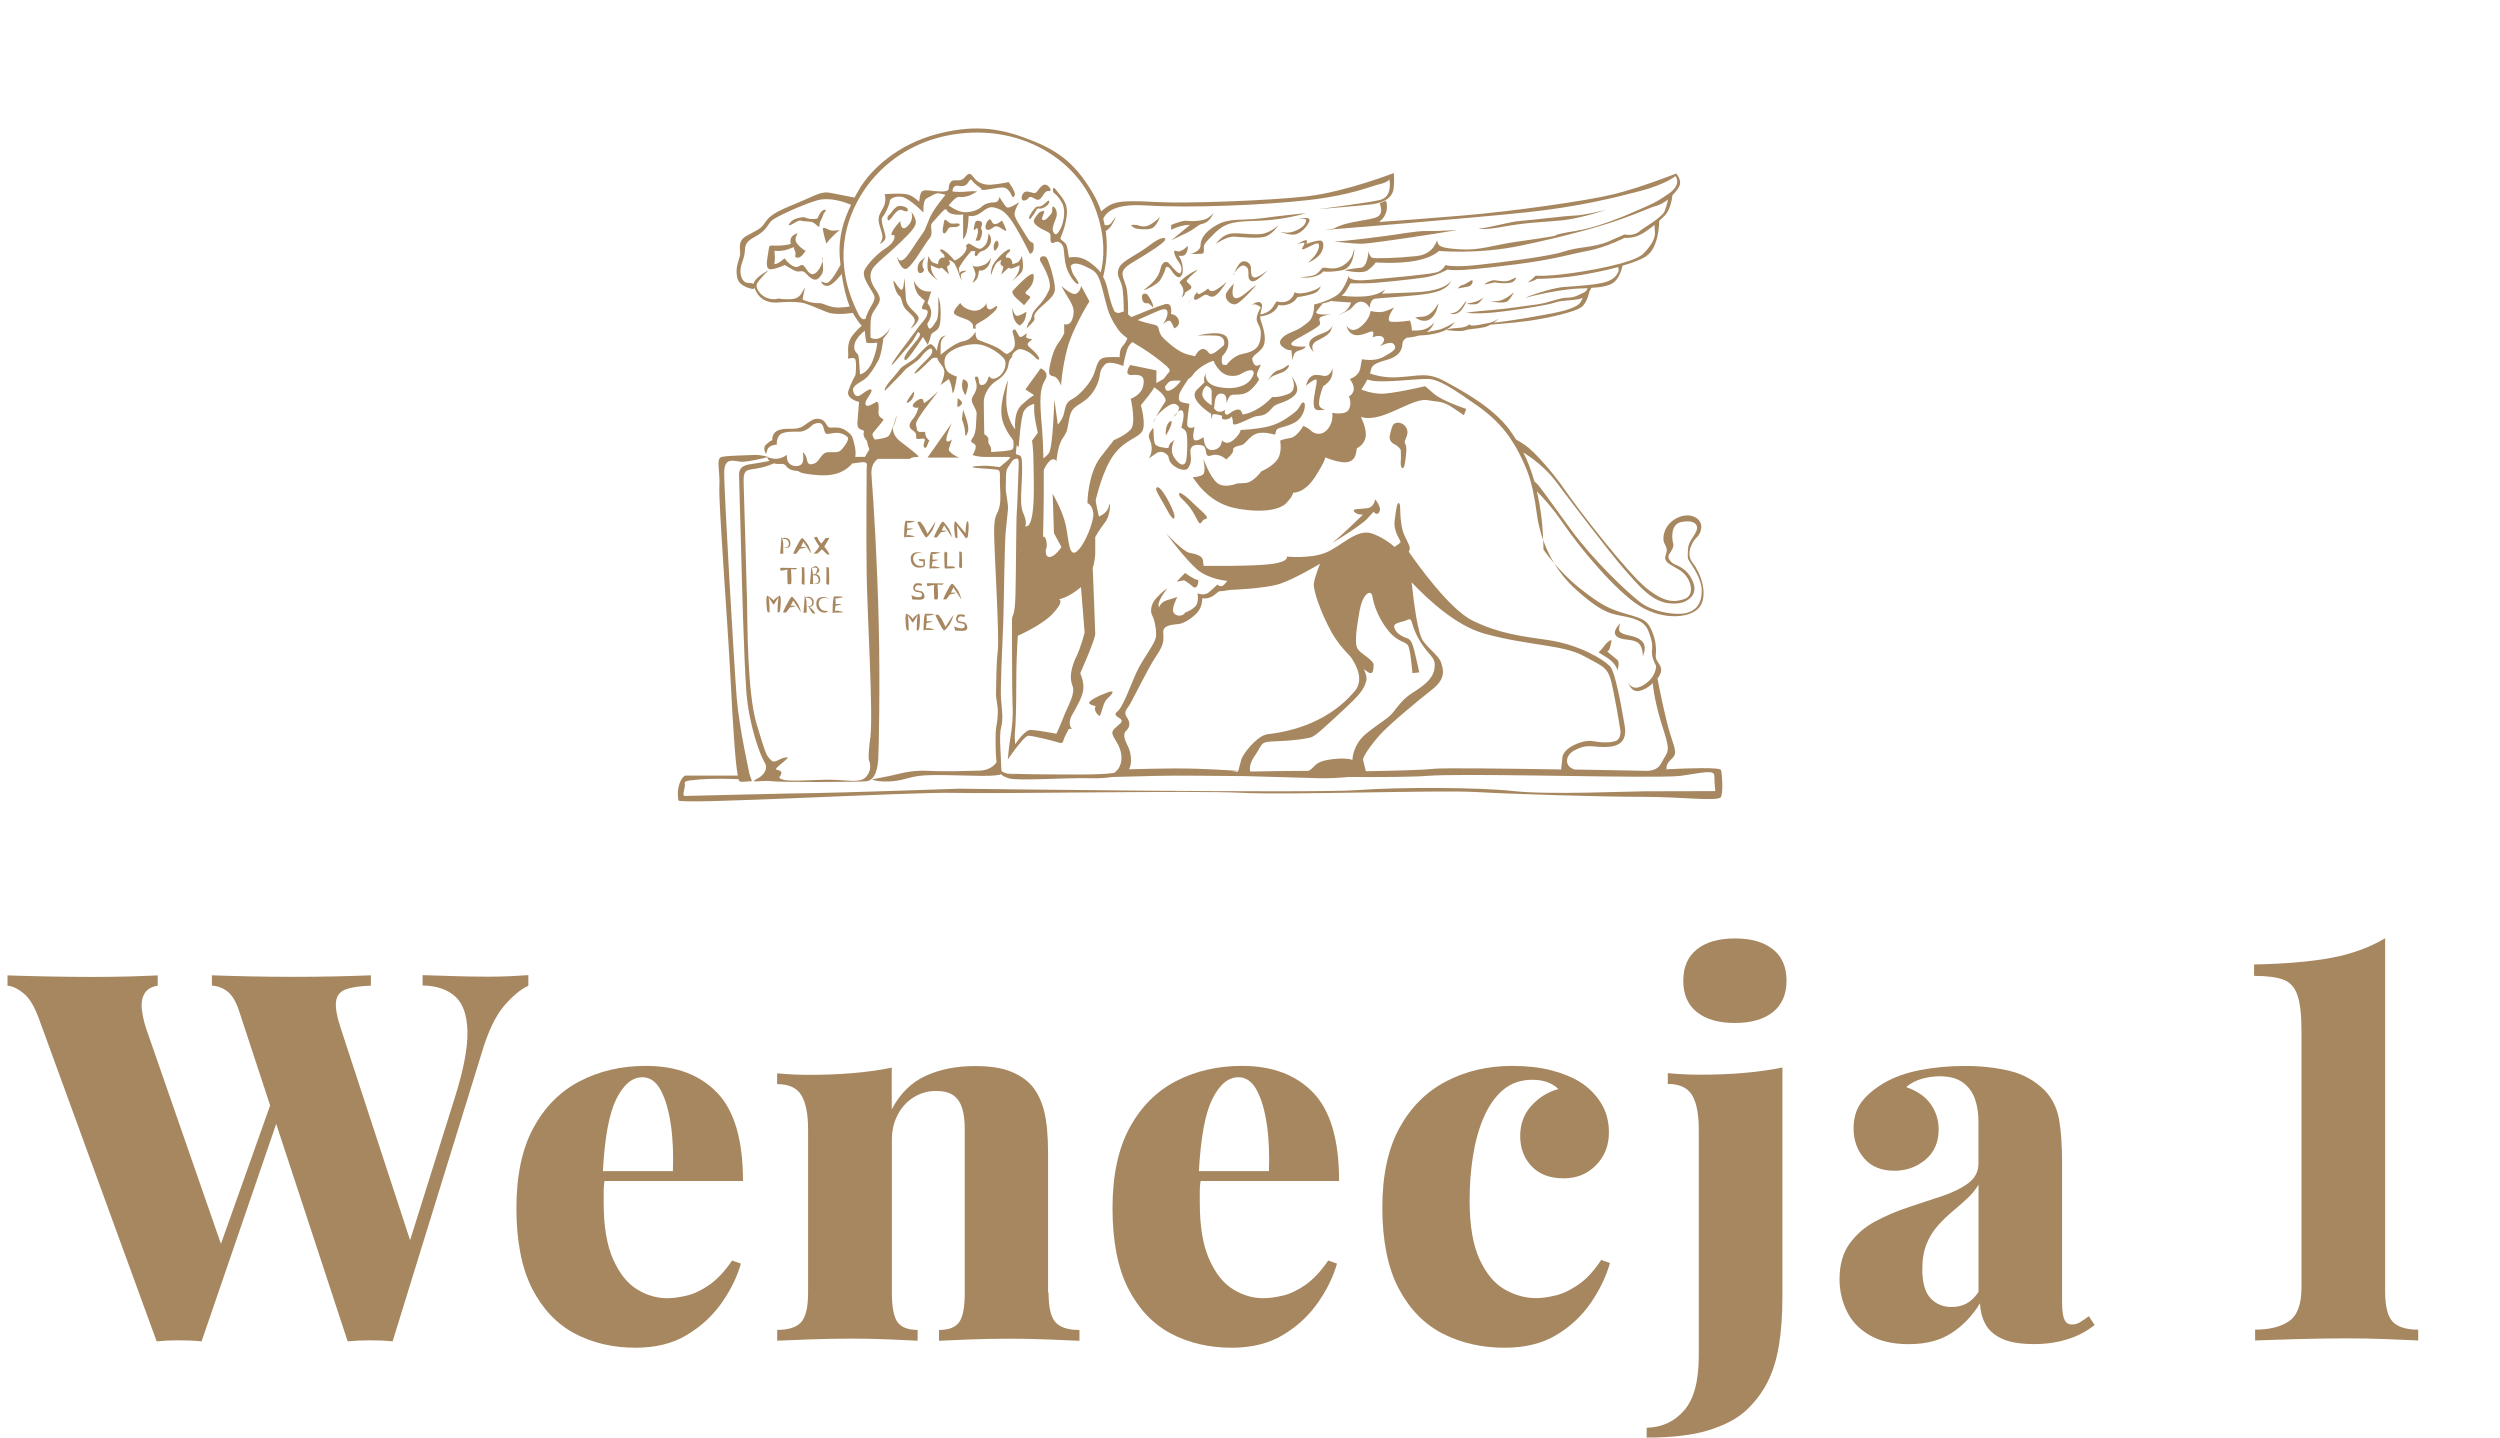 <?xml version="1.0" encoding="UTF-8"?>
<svg id="Warstwa_1" xmlns="http://www.w3.org/2000/svg" version="1.1" viewBox="0 0 309.93 178.21">
  <!-- Generator: Adobe Illustrator 29.1.0, SVG Export Plug-In . SVG Version: 2.1.0 Build 142)  -->
  <defs>
    <style>
      .st0 {
        fill: #a7875f;
      }
    </style>
  </defs>
  <g>
    <path class="st0" d="M65.5,120.89c-.64.04-1.4.09-2.27.13-.88.04-1.76.06-2.66.06-1.37,0-2.68-.02-3.93-.06-1.26-.04-2.68-.08-4.25-.13v1.28c1.75.04,3.1.5,4.06,1.38.96.87,1.46,2.33,1.5,4.35.04,2.03-.49,4.79-1.6,8.29l-5.51,17.56-8.57-26.19c-.51-1.54-.71-2.68-.61-3.42.11-.75.52-1.25,1.25-1.5.72-.26,1.75-.4,3.07-.45v-1.28c-1.07.04-2.45.09-4.16.13-1.71.04-3.52.06-5.44.06s-3.65-.02-5.44-.06c-1.79-.04-3.35-.08-4.67-.13v1.28c.72.04,1.38.29,1.95.74s1.06,1.27,1.44,2.46l3.83,11.65-6.1,17.16-9.25-26.63c-.26-.77-.44-1.55-.54-2.34-.11-.79-.01-1.46.29-2.01.3-.55.85-.9,1.66-1.02v-1.28c-.9.04-2.05.09-3.46.13-1.41.04-2.99.06-4.73.06s-3.58-.02-5.5-.06c-1.92-.04-3.56-.08-4.93-.13v1.28c.6.04,1.26.35,1.98.93.72.58,1.36,1.63,1.92,3.17l14.59,39.99c.43-.04.87-.07,1.34-.1.47-.02.94-.03,1.41-.03s.95.01,1.44.03c.49.02.95.05,1.38.1l9.25-26.96,8.86,26.96c.43-.04.88-.07,1.38-.1.49-.02.95-.03,1.38-.03.51,0,1,.01,1.47.03.47.02.92.05,1.34.1l11.07-35.83c.77-2.6,1.69-4.52,2.75-5.76,1.07-1.24,2.07-2.07,3.01-2.49v-1.28Z"/>
    <path class="st0" d="M74.94,146.41h17.17c0-5.08-1.07-8.72-3.2-10.94-2.13-2.22-5.08-3.33-8.83-3.33-3.03,0-5.76.63-8.19,1.89-2.43,1.26-4.35,3.19-5.76,5.79-1.41,2.6-2.11,5.93-2.11,9.98s.65,7.41,1.95,9.95c1.3,2.54,3.06,4.39,5.28,5.57,2.22,1.17,4.73,1.76,7.55,1.76,2.47,0,4.58-.52,6.33-1.57,1.75-1.04,3.19-2.37,4.32-3.97,1.13-1.6,1.93-3.23,2.4-4.89l-1.09-.38c-.9,1.32-1.83,2.32-2.81,3.01-.98.68-1.92,1.13-2.82,1.34-.9.21-1.71.32-2.43.32-1.28,0-2.52-.36-3.71-1.09-1.2-.73-2.19-1.96-2.97-3.71-.79-1.75-1.18-4.09-1.18-7.04v-1.57c0-.38.05-.75.1-1.12ZM79.64,133.55c.94,0,1.7.53,2.27,1.6.58,1.07.99,2.49,1.25,4.25.26,1.77.34,3.7.26,5.79h-8.68c.23-4.15.77-7.12,1.64-8.89.9-1.83,1.98-2.75,3.26-2.75Z"/>
    <path class="st0" d="M129.93,160.23v-17.27c0-2.18-.16-3.9-.48-5.18-.32-1.28-.82-2.32-1.5-3.13-.6-.72-1.46-1.32-2.59-1.79-1.13-.47-2.63-.7-4.51-.7-2.3,0-4.34.41-6.11,1.22-1.77.81-3.17,2.2-4.19,4.16v-5.18c-1.45.3-3.04.52-4.77.67-1.73.15-3.55.22-5.47.22-1.28,0-2.6-.06-3.97-.19v1.34c1.45,0,2.45.46,3.01,1.38.55.92.83,2.34.83,4.26v20.22c0,1.79-.29,3.01-.86,3.65-.58.64-1.57.96-2.97.96v1.34c.9-.04,2.22-.1,3.97-.16,1.75-.06,3.5-.1,5.25-.1,1.58,0,3.14.03,4.67.1,1.53.06,2.71.12,3.52.16v-1.34c-1.19,0-2.03-.32-2.49-.96-.47-.64-.7-1.86-.7-3.65v-19c0-1.15.25-2.19.74-3.1.49-.92,1.15-1.63,1.98-2.14.83-.51,1.74-.77,2.72-.77s1.66.18,2.18.54c.51.36.87.9,1.09,1.6.21.7.32,1.55.32,2.53v20.35c0,1.79-.23,3.01-.7,3.65-.47.64-1.3.96-2.49.96v1.34c.81-.04,2.02-.1,3.65-.16,1.62-.06,3.3-.1,5.05-.1,1.58,0,3.21.03,4.9.1,1.68.06,2.95.12,3.81.16v-1.34c-1.41,0-2.4-.32-2.97-.96-.58-.64-.86-1.86-.86-3.65Z"/>
    <path class="st0" d="M148.84,146.41h17.17c0-5.08-1.07-8.72-3.2-10.94-2.13-2.22-5.08-3.33-8.83-3.33-3.03,0-5.76.63-8.19,1.89-2.43,1.26-4.35,3.19-5.76,5.79-1.41,2.6-2.11,5.93-2.11,9.98s.65,7.41,1.95,9.95c1.3,2.54,3.06,4.39,5.28,5.57,2.22,1.17,4.73,1.76,7.55,1.76,2.47,0,4.58-.52,6.33-1.57,1.75-1.04,3.19-2.37,4.32-3.97,1.13-1.6,1.93-3.23,2.4-4.89l-1.09-.38c-.9,1.32-1.83,2.32-2.81,3.01-.98.68-1.92,1.13-2.82,1.34-.9.21-1.71.32-2.43.32-1.28,0-2.52-.36-3.71-1.09-1.2-.73-2.19-1.96-2.97-3.71-.79-1.75-1.18-4.09-1.18-7.04v-1.57c0-.38.05-.75.1-1.12ZM153.53,133.55c.94,0,1.7.53,2.27,1.6.58,1.07.99,2.49,1.25,4.25.26,1.77.34,3.7.26,5.79h-8.68c.23-4.15.77-7.12,1.64-8.89.9-1.83,1.98-2.75,3.26-2.75Z"/>
    <path class="st0" d="M195.66,159.27c-1,.68-1.95,1.13-2.85,1.34-.9.21-1.69.32-2.37.32-1.32,0-2.61-.35-3.87-1.06-1.26-.7-2.3-1.94-3.13-3.71-.83-1.77-1.25-4.23-1.25-7.39,0-1.88.14-3.7.42-5.47.28-1.77.72-3.37,1.34-4.8.62-1.43,1.42-2.56,2.4-3.39.98-.83,2.2-1.25,3.65-1.25.72,0,1.35.11,1.89.32.53.21.97.49,1.31.83-1.28.34-2.39,1.02-3.33,2.05-.94,1.02-1.41,2.28-1.41,3.77s.48,2.79,1.44,3.78c.96.98,2.27,1.47,3.93,1.47s2.96-.54,4.03-1.63c1.07-1.09,1.6-2.44,1.6-4.06,0-1.41-.34-2.64-1.02-3.71-.68-1.07-1.58-1.94-2.69-2.62-.9-.55-2.05-1.01-3.46-1.38-1.41-.36-3.01-.54-4.8-.54-3.03,0-5.77.64-8.22,1.92-2.45,1.28-4.38,3.21-5.79,5.79-1.41,2.58-2.11,5.88-2.11,9.89s.68,7.49,2.05,10.04c1.36,2.56,3.19,4.41,5.47,5.57,2.28,1.15,4.83,1.73,7.64,1.73,2.52,0,4.65-.52,6.4-1.57,1.75-1.04,3.18-2.38,4.29-4,1.11-1.62,1.9-3.26,2.37-4.93l-1.09-.38c-.9,1.37-1.84,2.39-2.85,3.07Z"/>
    <path class="st0" d="M210.73,133.23c-1.28,0-2.6-.06-3.97-.19v1.34c1.45,0,2.45.46,3.01,1.38.55.92.83,2.34.83,4.26v28.09c0,3.11-.61,5.36-1.82,6.75-1.22,1.39-2.76,2.1-4.64,2.14v1.22c3.2,0,5.78-.31,7.74-.93,1.96-.62,3.48-1.42,4.54-2.4,1.11-1.02,1.99-2.18,2.66-3.46.66-1.28,1.14-2.79,1.44-4.54.3-1.75.45-3.84.45-6.27v-28.28c-1.45.3-3.03.52-4.73.67-1.71.15-3.54.22-5.5.22Z"/>
    <path class="st0" d="M215.08,116.34c-2.01,0-3.57.45-4.7,1.34-1.13.9-1.7,2.2-1.7,3.9s.56,3.01,1.7,3.9c1.13.9,2.7,1.34,4.7,1.34s3.57-.45,4.7-1.34c1.13-.9,1.7-2.2,1.7-3.9s-.56-3.01-1.7-3.9c-1.13-.9-2.7-1.34-4.7-1.34Z"/>
    <path class="st0" d="M257.95,163.88c-.34.21-.7.32-1.09.32-.43,0-.74-.2-.93-.61-.19-.4-.29-1.14-.29-2.21v-17.27c0-2.18-.13-3.97-.38-5.37-.26-1.41-.85-2.6-1.79-3.58-1.2-1.19-2.64-1.99-4.32-2.4-1.69-.4-3.53-.61-5.53-.61s-3.82.17-5.57.51c-1.75.34-3.24.87-4.48,1.6-1.24.73-2.18,1.53-2.82,2.4-.64.87-.96,1.95-.96,3.23,0,1.45.44,2.69,1.31,3.71.87,1.02,2.12,1.54,3.74,1.54,1.49,0,2.78-.46,3.87-1.38,1.09-.92,1.63-2.16,1.63-3.74,0-1.15-.33-2.2-.99-3.14-.66-.94-1.68-1.64-3.04-2.11.55-.47,1.19-.81,1.92-1.02.73-.21,1.47-.32,2.24-.32,1.24,0,2.21.27,2.91.8.7.53,1.19,1.22,1.47,2.05.28.83.42,1.72.42,2.66v5.31c0,.98-.41,1.78-1.22,2.4-.81.62-1.88,1.15-3.2,1.6-1.32.45-2.71.91-4.16,1.38-1.45.47-2.84,1.06-4.16,1.76-1.32.7-2.4,1.63-3.23,2.78-.83,1.15-1.25,2.62-1.25,4.41,0,1.41.3,2.73.9,3.97.6,1.24,1.54,2.23,2.82,2.97,1.28.75,2.9,1.12,4.86,1.12,2.13,0,3.9-.46,5.31-1.38,1.41-.92,2.58-2.14,3.52-3.68.04.94.26,1.79.67,2.56.41.77,1.09,1.37,2.05,1.82.96.45,2.29.67,4,.67,1.49,0,2.88-.2,4.16-.61,1.28-.4,2.39-.99,3.33-1.76l-.71-1.09c-.34.26-.68.49-1.02.7ZM245.28,160.17c-.47.68-.97,1.16-1.51,1.44-.53.28-1.14.42-1.82.42-1.07,0-1.94-.36-2.62-1.09-.68-.73-1.02-1.92-1.02-3.58,0-1.24.18-2.29.54-3.17.36-.87.83-1.63,1.41-2.27.58-.64,1.18-1.23,1.82-1.76.64-.53,1.25-1.07,1.82-1.6.58-.53,1.03-1.1,1.38-1.7v13.31Z"/>
    <path class="st0" d="M296.62,163.85c-.62-.66-.93-1.91-.93-3.74v-43.8c-1.92,1.15-4.14,1.96-6.65,2.43-2.52.47-5.72.75-9.6.83v1.41c1.53,0,2.73.15,3.58.45.85.3,1.45.94,1.79,1.92.34.98.51,2.49.51,4.54v31.7c0,2.09-.51,3.49-1.53,4.19-1.02.7-2.43,1.06-4.22,1.06v1.34c1.15-.04,2.77-.1,4.86-.16,2.09-.06,4.26-.1,6.53-.1,1.75,0,3.44.03,5.09.1,1.64.06,2.89.12,3.74.16v-1.34c-1.49,0-2.55-.33-3.17-.99Z"/>
  </g>
  <g>
    <path class="st0" d="M118,28.16c.61.04,1.01-.13.97-.34-.04-.22-.64-.05-1.04-.11-.4-.05-.81-.79-.87-.33-.04.27-.41,1.59,0,1.55.41-.04.33-.81.94-.78Z"/>
    <path class="st0" d="M120.93,27.49c-.09.22-.34,1.21-.11,1.01.23-.2.39-.41.42.1.03.51-.31,1.22-.31,1.22,0,0,.23.05.45,0s.48-1.06.32-1.32c-.16-.26-.01-.31.05-.74.06-.43-.73-.49-.82-.27Z"/>
    <path class="st0" d="M124.73,28.6c.06-.14-.47-1.31-.55-1.24-.09.07-.65.56-.99.39-.34-.16-.29-.9-.72-.39-.29.34-.49,1.12,0,1.14.49.02.74-.59,1.21-.42.47.17.99.66,1.06.52Z"/>
    <path class="st0" d="M127.25,24.78c.2-.09.31-.49.69-.33.38.16.69.55,1.08.14.39-.41.5-.98,1.04-.91.54.07-.22-1.13-.82-.69s-.65,1.02-1.08.94c-.44-.08-1.03-.41-1.33.06-.3.46-.26,1.11.42.79Z"/>
    <path class="st0" d="M129.23,25.46c-.42.24-.63.09-.78.21s-.38.36-.72.93c-.34.57,0,.56,0,.56l.43-.6c.43-.6.27-.76.69-.7s1.16-.41,1.21-.76c.08-.6-.41.12-.83.36Z"/>
    <path class="st0" d="M111.29,25.57c-.26.12-.54.41-.78.76-.24.36-.56.39-.48.83.08.42.42-.04.73-.47.31-.44.71-.74.97-.67.26.07.82.39.82-.01s-1-.56-1.26-.44Z"/>
    <path class="st0" d="M102.8,28.5c-.48-.2-.84-.46-.78,0,.06.46.42,1.7.42,1.7.48-.7,1.64-1.7,1.64-1.7,0,0-.8.2-1.28,0Z"/>
    <path class="st0" d="M100.88,27.63c.42.26.72.78.72.28s.35-.83.41-1.18c.07-.34.67-.79.19-.72-.48.07-.78.94-.84,1.05-.06.1-.89.14-1.29,0-.39-.14-.42-.22-1.24,0-.83.22-1.07.85-1.07.85.42.1,1.14-.71,1.56-.55.42.16,1.14,0,1.56.27Z"/>
    <path class="st0" d="M171.31,27.23c1.02-1.14.51-2.35.51-2.35l-.79.33s.58,1.18-.26,1.66c-.84.48-3.83.52-5.39,1.46l-1.12.18c.27-.02,17.98-1.45,24.82-2.17,6.83-.72,11.24-1.88,14.21-2.65,2.97-.77,4.35-1.76,4.38-1.85.03-.09.92.98-.78,2.16-1.71,1.17-1.89,1.18-3.78,2.03-1.89.85-5.22,2.21-7.82,2.61-2.61.4-2.52.6-2.52.6,0,0-1.26.24-4.5.69-3.24.46-4.77,1.14-7.28.98s-2.7-.44-2.79-.98c-.09-.53-.18,1.57-2.61,1.82-2.43.25-5.22.33-5.49.2-.27-.13-.45-.66-.45-.84s-.02,2.04-1,2.09c-.98.06-1.97.31-1.97.31,0,0,2.16.52,2.88,0,.72-.52.99-.97.99-.97,0,0,2.79.2,4.95-.21s2.88-1.22,2.88-1.22c0,0,4.84.45,10.07-.64,12.21-2.55,15.38-4.55,16.81-4.93.52-.13,1.06-.44,1.53-.81h0s-.14.69-.42,1.45c-.28.76-2.8,2.2-2.96,2.36-.85.85-2,.52-2,.52l-1.92.84c-1.92.84-3.68.64-5.59,1.28-1.92.64-7.87,1.36-10.83,1.68-2.96.32-3.88,0-3.88,0,0,0-.28.64-1.04.89-.76.25-5.47.67-8.51.95-2.14.2-2.45-.24-2.45-.51-.08.31-.3.97-.87,1.83-.8,1.2-3.56,1.71-3.04,1.68.78-.05,1.41-.24,1.95-.46l-.17.09s2.28.18,2.4.16c.12-.02-.3.97-.93,1.26l-.63.3s1.35-.45,1.8-1.02c.45-.57.9-.76,1.41-.55.51.22.69.73.69.73,0,0,.03-1.08.63-1.17.6-.09,3.18-.24,5.21-.45,2.04-.21,3.81-.56,4.29-1.83.06-.15-.36,1.29-4.38,1.47-4.02.18-4.23.18-4.23.18,0,0,.42-.48.39-.51s-.75.72-2.49.84c-1.74.12-2.88-.09-2.88-.09h-.02c.2-.15.36-.3.44-.42.33-.48.66-1.11.66-1.11,0,0,.75.03,2.07,0,1.32-.03,5.37-.47,7.05-.71,1.68-.24,2.92-1,2.92-1,0,0,.16.08,1.12.08s2.6-.12,7.35-.72c4.76-.6,6.79-1.28,8.95-1.68,2.16-.4,4.52-1.6,4.52-1.6h.28c.28,0,.8,0,1.6-.36.47-.21,1.17-.71,1.85-1.25-.02.17-.02.42.03.77.11.7-.32,1.72-1.48,2.84-1.16,1.12-6.83,2.16-10.03,2.52-3.2.36-3.24.04-3.36.24-.12.2-1,.8-.84.76.8-.2,1.08-.44,1.08-.44,0,0,2.28,0,4.72-.36,1.37-.2,3.49-.6,5.38-1.1.03.19.06.51-.02.63-.12.17-.24.67-1.2,1.1-.96.43-3.6.61-5.43.73-1.84.12-5.21,1.42-4.83,1.33,2.76-.71,5.03-1.05,6.55-1.13.39-.02.76-.03,1.12-.04-.08.2-.21.42-.44.52-.48.2-1.16.68-2.04.65-.88-.03-2.4.66-3.8.84-1.4.18-3.8.54-4.84.62s-3.44.32-3.92.4c0,0,.88.2,3.16,0,2.28-.2,6.95-.92,7.83-1.25.88-.33,1.8-.18,3.08-.46.13-.03.24-.08.35-.13-.1.3-.26.63-.51.82-.56.42-1.56.78-3.28,1.11-1.72.33-5.81,1.06-7,1.1-.02,0,1-.07.98-.07-.02.02-1.09.1-1.11.11-.02,0-.06.02-.12.03.37-.26.62-.51.62-.51,0,0-.76.48-1.24.54-.48.06-1.1.24-1.72.3-.62.06-.68-.16-.68-.16,0,0-.22.41-1.38.46-1.16.05-1.51.26-1.51.26,0,0,1.81.25,2.35.05.54-.2,1.52-.19,2.44-.4.26-.06.51-.18.74-.31.93-.08,3.1-.25,4.65-.46,2.86-.4,5.81-1.16,6.57-1.67.76-.51,1.03-1.95,1.03-1.95h0c.11-.18.2-.34.25-.49.87-.04,1.67-.12,2.4-.44,1.16-.5,1.46-2.3,1.46-2.3h0c1.26-.36,2.36-.77,2.98-1.2,1.6-1.12,1.58-4.37,1.58-4.37h0c.26-.23.5-.45.7-.66.66-.69.88-1.99.94-2.51.53-.53.9-1.08.94-1.41.08-.68-.48-1.28-.48-1.28,0,0-4.32,1.72-7.71,2.56-3.4.84-12.55,2.13-18.62,2.64-4.34.37-8.48.67-10.5.81.11-.09.22-.19.33-.32Z"/>
    <path class="st0" d="M175.45,29.34c1.74-.23,5.24-.83,5.24-.83,0,0-2.48.16-3.8.13-1.32-.04-3.99.49-5.04.6-1.05.11-5.07.7-6.47.69,0,0,2.22.28,3.29.29,1.07.01,5.05-.64,6.79-.87Z"/>
    <path class="st0" d="M193.58,27.33c2.43-.26,5.54-1.32,5.54-1.32,0,0-2.67.68-3.98.72-1.31.05-5.43.58-6.69.66-1.26.08-3.96.91-5.13.93,0,0,.52.25,2.95-.2,3.19-.59,4.87-.54,7.3-.8Z"/>
    <path class="st0" d="M141.06,27.91s-.69-.08-.86,0c0,0,.3.35.65.42.35.07,1.24.19,1.88,0,.64-.19,1.07-1.45,1.07-1.45,0,0-.47.56-1.25.99-.77.43-1.5.04-1.5.04Z"/>
    <path class="st0" d="M147.63,28.6c.27-.18.81-.55,1.15-.78.18-.03.37-.08.58-.17.73-.3,1.07-1.23,1.07-1.23,0,0-.47.58-1.03.77s-1.59.28-2.17.19c-.58-.08-1.4.26-2.04.51v.59s1.12-.55,2.04-.59c.1,0,.18,0,.28,0l-2.32,1.92c.56-.32,2.05-.95,2.44-1.22Z"/>
    <path class="st0" d="M158.52,27.91s-.87.8-1.86,1.05c-.99.24-2.99-.12-3.95-.02-.95.1-1.47.69-1.98,1.27-.17.19,1.25-.95,2.32-.87,1.07.08,2.9.25,3.79,0,.89-.26,1.67-1.42,1.67-1.42Z"/>
    <path class="st0" d="M160.52,29.07c.65-.11,1.44-.82,1.78-1.6.35-.78-1.33-.3-1.33-.3,0,0,1.06-.18.96.2-.1.38-.31.8-1.33,1.24-1.02.44-1.63.13-1.92.12,0,0,1.19.46,1.83.34Z"/>
    <path class="st0" d="M130.61,46.65c.6.12.93,1.17.93,1.17,0,0,.09-1.95.75-4.53.66-2.58,2.77-5.93,2.77-5.93l-1.03-1.92s-.06.66-.6.96c-.54.3-1.85-.96-1.85-.96,0,0,.23.48.89,1.56.66,1.08.78,1.56.48,2.52-.3.96-1.02.66-1.02.66v1.14s-.24.54-.72,1.2c-.48.66-.78,1.5-1.02,2.64-.24,1.14-.18,1.38.42,1.5Z"/>
    <path class="st0" d="M126.68,33.68c.33-.52,0-1.94,0-1.94,0,0-.22.62-.51.79-.13.07-.41.15-.7.23.04-.07.07-.21-.07-.49-.24-.47-.68-.32-.68-.32,0,0-.12-.29.26-.58.38-.28.39-.71-.26-.28-.64.43-1.35,1.23-1.64,1.8-.28.57-.24,1.28-.24,1.28,0,0,.43-1.36.76-1.63.33-.27.57-.31.57-.31,0,0-.29.47-.03.66l.26.19-.26.95.89-.84c.13.08.29.14.47.08.42-.14.89-.38.89-.38,0,0,.12.99-.89,1.89-.15.14.84-.57,1.17-1.09Z"/>
    <path class="st0" d="M118.96,34.16s0-.03,0-.04c.02.17.1.38.3.68,0,0-.32-.71,0-.91.32-.2.6-.32.6-.32,0,0-.81-.1-.91.36,0-.17-.03-.42-.1-.68v.02s.41-.73.88-1.33c.47-.6.68-.81.68-.81h.52s-.21.43,0,.61c.21.18.32-.5.79-.61.47-.1,1.05-.58,1.13-1.2.08-.63-.3-1-.3-1,0,0-.05,1.15-.46,1.52-.42.37-.51.58-1.22.16l-.71-.42s-.47.1-.37.37c.11.26-.06.8-.82,1.38-.38.29-.55.35-.64.34-.01-.02-.03-.04-.05-.06l-.03-.04s0,.01,0,.02c-.34-.42-.76-.84-1.17-1.11-.64-.43-.63,0-.26.28.38.28.26.58.26.58,0,0-.44-.15-.68.32-.14.28-.11.42-.07.49-.28-.07-.57-.16-.7-.23-.29-.16-.51-.79-.51-.79,0,0-.33,1.42,0,1.94.33.52,1.32,1.22,1.17,1.09-1-.9-.89-1.89-.89-1.89,0,0,.47.24.89.38.18.06.34,0,.47-.08l.89.84-.26-.95.26-.19c.26-.19-.03-.66-.03-.66,0,0,.24.05.57.31.33.27.76,1.63.76,1.63Z"/>
    <path class="st0" d="M122.55,38.32c-.36-.24-.22-.76-.22-.76,0,0-.62,1.23-1.94.9-1.1-.28-1.33-.9-1.33-.9,0,0-1.04.99-.76,1.33.28.33.95.47,1.52.71.57.24.81.57.81.85v.28h.38s-.19-.24,0-.47.87-.47,1.55-1.02c.68-.54,1.1-.97,1.06-1.25-.05-.28-.69.57-1.06.33Z"/>
    <path class="st0" d="M121.26,34.17l.12-.65s.36.17.88-.26c.52-.42.6-1.33.6-1.33,0,0-.28.66-.84.9-.56.24-1.17.32-1.47.08,0,0,.45.87.38,1.23-.07.36-.38.92-.38.92,0,0,.59-.26.71-.91Z"/>
    <path class="st0" d="M128.15,34.16c-.06-.94-2.64,1.94-2.64,1.94-.05.42.43.84.79,1.14.36.3.65.6.65.6,0,0,.42-.48.72-.87.3-.39-.9-.39-.42-.87.48-.48.96-1.01.9-1.94Z"/>
    <path class="st0" d="M126.05,39.15c-.36-.06-.55-1.02-.55-1.02,0,2.04.97,2.22.97,2.22l.36-.36c.36-.36.42-1.35.42-1.35,0,0-.84.57-1.2.51Z"/>
    <path class="st0" d="M112.46,33.27c.78-.46,2.16-3,2.77-3.72.61-.72-.11-1.49.39-1.99.5-.5,1.08-1.27,1.45-1.55.38-.28.12.28.94.5.82.22,1.39.06,1.39.06v3.1s.28-.22.46-.94c.18-.72.23-1.99.23-1.99,0,0,.67.28,1.61-.44.94-.72,1.21-.76,2.21-.35,1,.41,1.77,1.79,2.46,3.01.69,1.22,1.3,2.49,1.3,2.49,0,0,.52,0,.48-.89-.04-.89-.17,0-.9-1.27-.74-1.27-1.48-2.21-1.47-2.77.01-.55.59-1.49.59-1.49,0,0-1.31,1-1.64.61-.33-.39-.83-1.22-.83-1.22,0,0-.06.66-.55.66s-1.21.11-1.66.55c-.45.44-1.46.77-2.31.66-.85-.11-1.77-.83-1.77-.83,0,0,.86-1.11,1.3-1.05.44.06,1.02,0,1.62-.33l.6-.33s-.25-.11-1.29,0c-.62.07-1.28.04-1.73,0-.03-.14-.03-.32.12-.53.31-.43.82,0,1.38-.22.56-.22.58-1.08.92-.6.34.49,1.15.98,1.15.98,0,0-.41.33,1.15.05,1.56-.27,1.83-.3,2.27.26.43.55.35.99.66.61.31-.38-.72-1.73-.72-1.73,0,0-1.23.27-2.21.33-.99.05-1.7-.33-2.13-.92-.43-.6-.62-.54-1.09,0-.47.54-.88.33-1.38.38-.5.05-.62.72-.62,1.03s-.52.41-1.61.31-1.63-.27-1.85.25c-.1.25-.16.67-.2,1.06-.4-.38-.98-.83-1.57-.93-1.05-.17-2.71,0-2.71,0,0,0,.28.83-.17,1.66-.44.83-.78,1.16-.44,2.27.33,1.11.55,1.44,0,2.21,0,0,.77-.28.72-.89-.06-.61-.72-2.05-.36-2.44.36-.39.93-1.72.89-1.99-.04-.28,1.02-.83,1.96-.33.55.29,1.21.84,1.66,1.25l.55.52v-.44c0-.49.07-1.17.44-1.33.52-.22,1.06-.75,1.66-.57.32.09.52.09.64.14-.43.52-1.14,1.42-1.58,2.15-.66,1.11-.77,1.99-1.27,2.66-.5.66-1.55,2.35-1.94,2.81-.39.46-.89.83-1.16.2-.28-.64.39,1.78,1.16,1.33Z"/>
    <path class="st0" d="M112.46,38.51c.78.72,1.16,1.11.83,1.61-.33.5-.39.63-.39.63,0,0,1.22-.92.94-1.49-.28-.57-1.44-1.18-1.52-2.18-.08-1-.19-2.63-.19-2.63-.06.31-.08,1.57-.4,1.47-.32-.11-.76-.96-.93-1.11-.17-.16.22,1.56.66,1.84.44.28.22,1.16,1,1.88Z"/>
    <path class="st0" d="M127.25,40.74s.61-.57.91-.96c.29-.39-.31-.5.54-1.38s2.02-1.56,2.08-2.49c.06-.94-.73-3.56-1.03-3.96-.3-.41-1.16-.12-.68.59.1.15,1.44,2.38,1,3.38-.44,1-.83,1.47-1.55,2.23s-.55,1.26-.83,1.59c-.28.33-.43,1.01-.43,1.01Z"/>
    <path class="st0" d="M136.24,88.73c.28.24.42-1.56,1.02-2.1s1.14-1.2,0-.78-2.49,1.13-2.21,1.37c.29.25.78.31.78.31,0,0-.37.54.41,1.2Z"/>
    <path class="st0" d="M147.87,72.72c.6.54.84-.9.59-.84-.25.06-1.55-.84-1.55-.84,0,0-.9.9-1.02,1.08l.9-.18s.48.24,1.08.78Z"/>
    <path class="st0" d="M143.35,60.5c-.18.28.63,1.38,1.29,2.64.66,1.26,1.02,1.44.96.78-.06-.66-1.8-4.14-2.25-3.42Z"/>
    <path class="st0" d="M146.25,61.52c.1.24.96.84,1.62,1.92.66,1.08.78,1.74,1.08,1.32.3-.42.18-.27.6-.46.42-.2-.9-1.18-1.65-1.94s-2.07-1.85-1.65-.83Z"/>
    <path class="st0" d="M169.51,64.29l.78-.85s.42.6.72,0c.3-.6-.54-1.54-.54-1.54,0,0-.06.95-.96,1.1-.9.14-1.98.02-1.62.44.36.42,1.08.36,1.08.36,0,0-2.7,2.64-3.78,3.48-.21.16,3.54-2.13,4.32-2.98Z"/>
    <path class="st0" d="M174.35,53.06c-.46-.84-1.42-.78-1.66-.36-.24.42-.42,1.44-.42,1.44,0,0-.06.6.54.9.6.3.84.72.84.72,0,0,.06.96,0,1.56-.06.6.36,1.26.54,0,.18-1.26.24-1.92,0-2.34-.24-.42.62-1.08.16-1.92Z"/>
    <path class="st0" d="M201.87,84.62c-.02-.06-.05-.11-.07-.19,0,0,.02.08.07.19Z"/>
    <path class="st0" d="M199.78,79.44c.05-.25-.56.16-.84.56-.28.4-.76.88-.76.88l1.08.68c1.08.68,1.28,1.56,1.28,1.56,0,0,.28-1,0-1.28-.28-.28-1.52-1.16-1.24-1.13.28.03.45-1.15.48-1.27Z"/>
    <path class="st0" d="M200.38,78.85c.6.57,1.6.31,2.48.71.88.4.8,1.82.8,1.82,0,0,.36-.82.2-1.38s-.76-.96-1.6-1.15c-.84-.19-1.08-.25-1.4-.49-.32-.24,0-1.08,0-1.08,0,0-1.08,1-.48,1.57Z"/>
    <path class="st0" d="M119.86,48.47c.19-.64.31-1.22-.46-1.46,0,0-.31.77,0,1.46.31.68.28.64.46,0Z"/>
    <path class="st0" d="M119.26,49.91c-.09-.27-.53-.56-.53-.56,0,.34-.1,1.07,0,1.12,0,0,.62-.29.53-.56Z"/>
    <path class="st0" d="M119.26,52.03s.34.78.37,1.47c.03.68.13.73.37,0,.24-.73-.61-2.69-.61-2.69-.03.24-.14,1.22-.14,1.22Z"/>
    <path class="st0" d="M118.93,56.72c-.2,0-1.43-.68-1.3-1.07.12-.39.38-1.17.38-1.17,0,0-.69.59-.69,0s.69-2.05.69-2.05l-3.03,4.3h3.96Z"/>
    <path class="st0" d="M114.5,55.17c-.02.4.32.53.47,0,.15-.53.34-.5.19-.6-.15-.1-.44-.44-.44-.78s-.05-.24-.59-.24-.44-.34-.57-.93c-.13-.59,2.58-3.81,2.73-4.1,0,0-1.82,1.76-1.79,1.39.03-.37-.17-.61-.62-.37-.45.24-.97.73-.6.93.26.14.49.08.58.04-.07.09-.04.63-.75,1.51-.78.96-.05,1.24.18,1.43.22.2.31.29.28.73-.04.44.62.15.94.2.32.05.02.39,0,.79Z"/>
    <path class="st0" d="M113.29,48.52s-1.35,1.71-.71,1.39c.64-.32.83-1.1.71-1.39Z"/>
    <path class="st0" d="M110.76,52.77c-.02.07,0,.14-.01.2.27-.75.49-1.57.49-1.57,0,0-.27.59-.47,1.37Z"/>
    <path class="st0" d="M112.76,42.75c.36-.35.79-1.14,1.02-1.56,0,0,0,0,0,0,0,0,.54.04.11.68-.43.64-2.24,2.49-1.67,2.78.24.12,1.8-2.25,2.21-2.88l.58.98s.32-.69.38-1.12c.06-.43.56-.44.91-.89.35-.44.35-1.76.29-2.66-.06-.9-.29-1.26-.29-1.26,0,0,.18,2.64-.28,3.06,0,0-.51.89-.75.86-.24-.02-.31-.62-.31-.62,0,0,.49-.65.49-1.34s-.47-1.2-.47-1.2l.47-1.47s-1.38.38-2.16-1.31c0,0,.06,1.31.72,1.91l.66.6s-.48.78-.36.96c.12.18.86-.06.67.6-.19.66-.45.84-.83,1.32l-.38.48s-.98,1.37-1.55,2.1c-.57.73-1.66,2.21-1.7,2.5-.04.25,1.75-2.01,2.25-2.5Z"/>
    <path class="st0" d="M123.22,30.9c.11.28.14.28.45-.21.31-.49-.06-.87-.06-.87-.38.11-.49.8-.38,1.08Z"/>
    <path class="st0" d="M114.21,32.28c-.53.44-.55,1.32-.29,1.52.25.2.78-.18.59-.48-.44-.68.24-1.48.24-1.48l-.53.44Z"/>
    <path class="st0" d="M101.98,32.33c-.13.56-.56,1.48-1.11,1.64-.72.21-1.02-1.17-1.44-1.12s-.6.61-1.5-.12c-.9-.73-.42-.89-1.02-.42-.6.47-1.02.55-.9.21.12-.33,0-1.44,0-1.44,0,0,.72.16,1.74-.19,1.02-.35.48-.37.78.19.3.56-.24.76.29.86s1.05-.86,1.05-.86c0,0-.5-.2-1.05-.88-.55-.68.26-1.36,0-1.27-1.15.39-.77,1.27-.77,1.27,0,0-.18.2-1.56.25-1.38.05-1.02-.35-1.32,1.29-.3,1.64.06,1.77.82,1.58.76-.19,1.28-.47,1.28-.47,0,0,.42.25,1.14.65.72.4.96-.16,1.46.36.5.52,1.12,1.16,1.66.58.54-.58.54-.8.49-1.59-.01-.2-.03-.38-.04-.52Z"/>
    <path class="st0" d="M102.01,31.94c-.08-.21-.06-.04-.03.39.04-.18.05-.32.03-.39Z"/>
    <path class="st0" d="M156.38,27.06c-2.4.32-3.96-.08-5.57.85-1.62.92-1.98,1.84-1.98,2.54s-1.2,1.03-1.2,1.03h.83c.83,0,.79-.06.79-.59s-.18-.49,1.32-1.97c1.5-1.48,2.7-1.46,5.63-1.56s5.51-.86,5.69-.94c0,0-3.12.32-5.51.64Z"/>
    <path class="st0" d="M141.57,36.94c.07.66.48.7.69.65.22-.05.7.55.7.55.06-.48-.54-1.44-.72-1.62-.18-.18-.74-.24-.67.42Z"/>
    <path class="st0" d="M143.86,34.67c.48-.73.61-1.34.61-1.34,0,0,.17-.71.77.23.6.93,1.08,1.05,1.32.42s-.1-1.86-.38-2.17c-.28-.31.44.17.8-.31.36-.48.26-1.03.26-1.03,0,0-.8.92-1.4.65-.6-.28-.1.86.34,1.43.44.57.34,1.43,0,1.33-.34-.1-1.24-1.24-1.36-1.33-.12-.09-.72-.3-.96.8-.24,1.1-1.14,1.91-2.04,2.58-.25.19,1.56-.51,2.04-1.24Z"/>
    <path class="st0" d="M167.21,34.17c.03-.12.05-.21.05-.21,0,0-.05.09-.05.21Z"/>
    <path class="st0" d="M181.16,35.36l-.48.4s.8-.12,1.36-.24c.56-.12.64-.88.4-.78-.24.1-.88.62-1.28.62Z"/>
    <path class="st0" d="M187.95,34.4s-.24.08-.76.34c-.52.26-1.44.06-1.89,0-.45-.07-1.64.63-1.11.51.92-.19,1.11-.24,1.11-.24,0,0,.85.16,1.73.08.88-.08.92-.68.92-.68Z"/>
    <path class="st0" d="M184.62,37.33c.28.06,1.86.35,2.26.02.44-.36.8-1.11.8-1.11-.52.44-1.24,1-2.04,1.08-.6.06-.9.03-1.02.01Z"/>
    <path class="st0" d="M184.62,37.33s-.06-.01-.06-.01c0,0,.02,0,.06.01Z"/>
    <path class="st0" d="M183.08,37.68c.4-.12.8-.79.8-.79-.32.27-.9.55-1.31.61-.41.06-.77.18-.77.18,0,0,.88.12,1.28,0Z"/>
    <path class="st0" d="M179.76,38.92s.68.16,1.2-.28c.52-.44.84-1.32.84-1.32-.2.04-.76,1.2-1.4,1.4l-.64.2Z"/>
    <path class="st0" d="M175.45,39.34s.9.78,1.8.24c.9-.54,1.08-1.99,1.08-1.99-.36.61-.96,1.57-1.92,1.66l-.96.09Z"/>
    <path class="st0" d="M157.34,47.01c.24-.42,1.02-.6,1.68-.87.66-.27.96-.99.66-.87-.3.12-.42.42-1.26.65-.84.23-1.43,1.7-1.08,1.09Z"/>
    <path class="st0" d="M160.1,43.41l.12,1.25c.12-.29.06-1.01.78-1.19.72-.18.9-.51.9-.51,0,0-3.18.21-1.14-.93,2.04-1.14,2.34-1.32,2.76-1.68.42-.36-.36-.84.36-1.11.54-.2,1-.27,1.2-.29-.46.04-2.25.16-1.85-.38.46-.62.8-.99.8-.99l-1.11.15s.06,1.57-.72,2.18c-.78.62-.95.8-2.12,1.28-1.18.48-1.78,1.2-1.12,1.77.66.57,1.14.45,1.14.45Z"/>
    <path class="st0" d="M165.08,38.95c.07,0,.11,0,.11,0,0,0-.04,0-.11,0Z"/>
    <path class="st0" d="M165.21,40.31c.07-.17.1-.31.1-.31,0,0,0,0-.1.31Z"/>
    <path class="st0" d="M164.27,41.19c-.99.42-2.97.96-1.35,2.52,0,0-.69-.9.32-1.44,1-.54,1.6-.79,1.84-1.53.06-.19.11-.33.14-.43-.11.26-.35.63-.95.89Z"/>
    <path class="st0" d="M146.87,36.4c0-.24.56-.36.77-.64.21-.28-.25-.58-.51-.83-.26-.25,1.89-1.78,1.16-1.42-1.25.61-1.89,1.28-2.02,1.42-.13.14.22.29.39.83.17.54-.17,1.13-.17,1.13,0,0,.39-.26.39-.49Z"/>
    <path class="st0" d="M147.87,36.9c-.2.22-.49.56-.74.94l.74-.94Z"/>
    <path class="st0" d="M148.46,37.08c.68-.32.9-.75,1.33-.45s.86.17,1.38-.45c.52-.62.9-1.25.9-1.25,0,0-.56.56-1.33,1.01-.77.44-.95-.18-.95-.18,0,0-.56.44-.99.64-.43.19-.36-.22-.36-.22l-.57.72c.14-.15.24-.26.24-.26,0,0-.34.77.35.45Z"/>
    <path class="st0" d="M153.1,37.73c.69-.06,2.67-2.43,2.67-2.43,0,0-.52.35-1.14.88-.63.53-1.31,1.01-1.65.69-.34-.32-.13-1.35,0-1.7,0,0-.47.39-.9,1.07-.43.68.34,1.55,1.03,1.49Z"/>
    <path class="st0" d="M157.24,33.46s-1.39,1.07-1.78.94-.37-.65-.38-1.21c0-.55-.69-1.04-1.23-.67-.36.25-.65.89-.81,1.29.3-.38.81-1.06,1.26-.86.52.24.46.56.47,1.19,0,.63.39.96,1,.58.6-.38,1.48-1.28,1.48-1.28Z"/>
    <path class="st0" d="M152.93,34.16s.04-.14.12-.34c-.05.06-.09.11-.12.15v.19Z"/>
    <path class="st0" d="M161.71,30.21c-.08.36-.53.73-.16.69.37-.04,1.75-.97,1.92-.67.16.3-.08,1.08-.69,1.71l-.61.63s1.02-.42,1.51-1.09c.49-.67.53-1.64,0-1.66-.53-.02-1.73.41-1.73.41,0,0,.51-1-1-.02-.33.21.86-.36.78,0Z"/>
    <path class="st0" d="M164.05,33.65s.76.14,2.31-.14c1.55-.28,1.55-2.74,1.55-2.74l-.2.71c-.2.71-1.02,1.49-1.84,1.71-.82.22-1.51-.05-1.82,0-.31.05-.51.76-1.24.96-.73.2-1.81.22-1.55.24,2.16.2,2.79-.75,2.79-.75Z"/>
    <path class="st0" d="M163.81,35.26s0,.08-.03.2c.06-.12.03-.2.03-.2Z"/>
    <path class="st0" d="M164.85,47.16c.46-.57.34-1.52.34-1.52,0,0-.24,1.13-1.14.95-.89-.18-1.73-.36-2.15,1.23,0,0,1.29-1.12,1.33-.66s-.37,1.83-.37,2.79.35.95,1.19.86c.84-.09-.59.16-.53-.86.06-1.02.53-2.09.53-2.09,0,0,.34-.13.8-.7Z"/>
    <path class="st0" d="M143.35,51.72c-.35.45-.38.68-.38.68,0,0,.16-.29.38-.68Z"/>
    <path class="st0" d="M146.04,51.09c-.13.1-.28.24-.44.42-.36.4.15.02.44-.42Z"/>
    <path class="st0" d="M144.88,52.4c-.3.36-.42,1.02-.35,1.62,0,0,.53-.91.67-1.38.13-.48-.01-.6-.31-.24Z"/>
    <path class="st0" d="M206.63,95.46c-.06-.24-.09-.74.48-1.25.78-.7.7-.96,0-3.05-.59-1.78-1.41-5.87-1.63-7.04.11-.15.22-.3.29-.45.36-.72.09-1.12-.27-1.64-.36-.52-.2-.96-.2-1.33s0-1.35-.56-2.59c-.56-1.24-1.04-1.4-3.12-2-2.08-.6-3.12-1.08-5.79-3.2-2.68-2.12-4.48-4.78-4.48-4.78,0,0,0-.26-.04-1.14-.04-.88-.08-2.72-.64-5.43-.04-.22-.1-.44-.15-.65.57.55,1.84,1.89,3.38,4.13,2.1,3.06,6.41,8.22,9.35,10.07,2.94,1.86,6.59,1.56,7.55,0,.96-1.56,0-4.14-.96-5.34-.96-1.2.06-2.76.54-3.18.48-.42.96-1.74-.12-2.4-1.08-.66-2.52-.12-3.3.72-.78.84-.84,1.93-.66,2.35.18.41.42.74.3,1.23-.12.5-.48.92.48,1.51.96.6,1.5.72,2.1,1.62.6.9.72,2.28-.36,2.64s-2.28.6-4.68-1.32c-2.4-1.92-8.51-9.83-10.07-12.11-1.56-2.28-3.89-4.91-5.04-5.68-.41-.28-.77-.49-1.08-.66-.25-.4-.52-.8-.81-1.21-2.04-2.76-5.79-4.8-7.99-5.99-2.2-1.2-3.16-.68-5.82-.52-1.49.09-2.7-.19-3.48-.46.23-.76-.04-1.12,1.99-1.67,2.04-.55,1.98-1.67,2.04-2.12.04-.32.24-.47.54-.66.41-.02.99-.11,1.52-.27h-.03s1.39,0,2.7-.42c1.32-.42,1.74-1.28,1.74-1.28-.18.2-1.32.85-2.04,1-.72.16-1.44.28-1.44.28.6-.43.8-.86.87-1.07,0-.02,0-.05-.01-.07-.15.19-.68.8-1.64.91-.38.05-.73.05-1.05.04,0-.56-.23-1.24-.23-1.24,0,0-1.42.23-2.32.15-.9-.08.35-1.79.35-1.79,0,0-.17.13-1.01.45-.84.32-1.92,0-1.92,0,0,0-.06,1.06-1.27,1.99-1.21.93-1.73-.21-1.73-.21.54,2.1,2.52.9,3.06.77.54-.13.18.73.18.73,0,0,.9-.42,1.32,0,.42.42-.41,1.11-.41,1.11,0,0,1.43-.81,1.79-.21.35.6-.17.84-1.31,1.5-1.14.66-2.7.3-2.7.3l-.19,1.08c-.19,1.08-1.31,1.37-1.31,1.37,0,0,.6.78.48,1.38-.12.6-.6.78-.6.78,0,0,.42.84,0,1.62-.42.78-2.05.42-2.05.42,0,0,.19,1.14-.59,2.04-.78.9-1.68.54-2.04.18-.36-.36-.96-.6-.96-.6,0,0-.78,1.38-1.62,1.5-.84.12-1.26.33-1.26.33,0,0,.3,1.47-.36,2.37s-1.98,1.44-1.98,1.44c0,0-.96,1.38-1.98,1.44l-1.02.06s-1.56.66-2.46-.06c-.9-.72-1.74-3.06-1.74-3.06,0,0,.42,1.74-.06,2.04-.48.3-1.23.3-1.23.3.21.3,1.89,3.13,5.13,3.81,3.24.68,5.63.28,6.47-.6.84-.88.84-1.29.84-1.29,0,0,1.38.12,2.7-1.92,1.32-2.04,1.29-2.46,1.29-2.46,0,0,1.04.48,2.12.6,1.08.12,1.55-.42,1.68-1.08l.12-.66s.9-.36,1.08-1.38c.18-1.02-.6-2.52-.6-2.52,0,0,.9.54,3.12-.3,2.22-.84,3.9-1.98,5.22-1.74,1.32.24,1.8.06,3.12.96l1.32.9.3-.78s-2.94-.96-4.02-1.89l-1.08-.93s-4.31,1.02-5.63.93c-1.32-.09-2.28-.51-2.28-.51,0,0,.42-.62.74-1.25.17.04.32.09.52.13,1.35.32,5.64-.23,6.99-.2,1.35.04,3.03,1.14,6.15,3.33,1.7,1.2,2.94,2.43,3.96,3.87l.76,1.2c.51.89.98,1.86,1.42,2.97.59,1.46.96,3.43,1.2,5.25.48,3.67,2.16,7.09,4.93,9.55.03.03.07.06.1.09,3.45,3.06,4.38,2.84,6.23,3.26,1.85.42,2.36,1.01,2.69,2.01.34,1,.42,1.27.34,2.17-.08.9.51,1.86.51,1.86,0,0,.08,1.36-1.52,2.37-1.25.79-1.77.04-1.95-.32.53,1.41,1.3,1.16,1.99.86.38-.17.78-.46,1.13-.8l-.06.12s.17,1.92.96,4.53,1.22,3.51.61,4.41c-.61.9-.61,1.77-2.27,1.86,0,0-4.07-.09-9.02-.17-.25-.09-.46-.21-.61-.35-.51-.48-.42-1.44.56-1.99,1.57-.87,2.1-.45,3.76-.45s2.88-.54,2.53-2.62c-.35-2.08-1.14-6.67-1.82-7.39-.76-.8-3.74-2.68-7.75-3.26-3.28-.48-5.94-.77-9.25-2.38-2.93-1.42-7.03-7.23-7.95-8.56.32-.55,0-.84-.55-2.06-.6-1.32-.48-3.55-.54-3.72-.3-.84-.48.48-.66,1.93s.84,2.5.72,2.69c-.05.08-.37.32-.73.57-.91-.81-1.97-1.39-2.84-1.68-1.86-.62-3.8,1.63-5.73,2.4-1.94.77-4.8.47-4.8.47,0,0,.39.61-1.86.92-2.25.31-8.44.23-8.44.23l-.08-.65c-.08-.65-.93-.82-1.7-.97-.77-.15-2.87-2.4-2.87-2.4,0,0,2.4,3.25,3.87,4.49s3.72,1.39,3.72,1.39l-.39.46c-.39.46-.85,0-.85,0,0,0-.39.39-1.01.93-.62.54-1.47.15-1.47.15,0,0,.16.39,0,1.16-.16.77-1.52,1.24-1.52,1.24-.2.46-1.11.54-1.42,0s.46-1.94.46-1.94l-1.24.39c-1.24.39-.93,1.32-1.08.7-.15-.62,1.08-2.17,1.08-2.17,0,0-.62.39-1.39,1.24-.77.85-.7,1.78-.47,2.17.23.39.47,1.39.47,2.4s-1.63,2.79-2.49,4.73c-.86,1.94-1.62,4.18-2.31,4.73-.7.54.39.77.51,1.08.13.31-.36.54-.9,1.08-.54.54-.08.93.46,1.94.54,1.01.62,2.25,0,3.06-.17.22-.33.36-.49.46-.68.11-1.98.2-4.39.2-4.79,0-7.58-.06-8.79-.1-.32-.08-.58-.18-.76-.31-.03-.25-.05-.56-.06-.95-.01-.96-.27-3.48,0-4.48.27-1,.13-2.04,0-3.4-.13-1.36.19-7.39.27-9.59.08-2.2.15-9.91.31-11.35.17-1.44.15-1.68.26-2.56.11-.88-.3-1.99-.26-2.94.05-.94-.05-1.98.26-2.38.31-.4.51-.94.86-1.05.36-.11.52-.15.48.77-.04.92-.16,4.88-.24,5.95-.08,1.08-.08,7.23-.16,10.15-.08,2.92-.42,2.24-.43,3.08,0,.84,0,9.47.07,10.59.08,1.12-.04,2.72-.24,3.84-.2,1.12-.35,2.86-.35,2.86l.85-1.18c.62-.82,1.39-1.76,1.7-1.76.54,0,3.02.62,3.49.77.46.16.77.23.85-.15.08-.39.68-1.47.68-1.47h.39s-.64-.54,0-1.7c.64-1.16,1.34-2.32,1.41-3.25.08-.93-.39-1.94-.39-1.94,0,0,1.86-4.18,1.86-4.88,0-.5-.2-5.4-.31-8.17.33-1.03.31-1.9.31-1.9v-1.94s.46-.85,1.24-1.86c.77-1.01.62-2.94.46-2.01-.15.93-1.24,1.32-1.24,1.32,0,0-.46-1.86-.39-2.09.08-.23.85-3.72,2.25-5.58,1.39-1.86,2.94-2.01,3.49-2.87.54-.85-.15-3.25-.15-3.25l.93-1.16c.39-.49.6-.82.73-1.06.61.42,1.71,1.3,1.32,1.85-.32.44-.79,1.24-1.12,1.81.19-.23.46-.52.87-.87,1.2-1.02,1.62-.84,1.96-.38.11.16.02.39-.13.62.32-.25.57-.28.69.06.18.48-.24,1.92-.24,1.92,0,0,.48.18.63.6.15.42.15,2.28,0,3.31-.15,1.03-.87.77-1.52-.24-.65-1.01.05-2.16.05-2.16l-.46.36c-.15.12-.24.37-.3.65-.45-.02-1.27-.11-1.57-.4-.41-.41-.15-2.32-.36-2.06-.89,1.13-.36,1.09-.18,2.06.18.97-.3,1.67-.3,1.67l.87-.6c.87-.6,1.52.32,1.52.32v-.02c.04.18.07.35.13.51.05.13.11.24.18.34.49.66,1.78,1.2,2.15.66.36-.54.42-.9.3-1.86-.12-.96.6-1.14,1.42-.96.83.18.13,1.62,1.15,1.26,1.02-.36,1.86.49,1.86.49,0,0,.96-.79.86-1.17-.1-.38.64-.51,1.08-.62.44-.11.88-1.03,1.76-1.39.88-.36,2.36.12,2.36.12l.12-.48c.12-.48,1.02-.36,2.28-1.02,1.26-.66,1.5-2.4,1.14-2.5-.36-.1-.36.64-1.14,1.24-.78.6-1.8,1.38-3.28,1.74-1.48.36-3.39.42-3.39.42,0,0-.05.54-.93,1.27-.88.73-1.4,0-1.4,0,0,0,.06,1.07-1.1,1.22-1.16.16-1.17-1.61-1.17-1.61,0,0-.73.56-1.11.39-.38-.17,0-1.63,0-1.63,0,0-.88.36-.91-.3-.03-.66.27-2.58.27-2.58l-.66-.12c-.66-.12-.72-.36-.62-.99.05-.29.57-1.13,1.16-1.99.19-.1.37-.23.51-.44.81-1.2,2.61-1.86,2.61-1.78s.66,1.66,1.98,1.84c1.32.18,1.56-.54,2.46-.67s.48.85-.06,1.39c-.54.54-1.8,1.08-3.78.68-1.98-.4-1.56-1.76-1.56-1.76l-.18.48c-.08.23-.05.48.01.69-.18.17-.47.46-.95.93-1.06,1.04,1.14,2.58,1.77,2.99v.7s.08-.25.17-.6h0s.13-.14.67,0l.54.14s-.3.55.48.45c.78-.09.6-.69.78-.09.18.6-.27.99,1,.5,1.27-.5,1.51-.8,2.35-.86.84-.06,1.26-.63,1.68-1.09s1.32-.46,2.28-1.12c.96-.66.96-1.32,0-2.76,0,0,.89,1.74-.36,2.25-1.26.51-2.03.39-2.03.39,0,0-.82.95-2,1.58-1.18.63-1.6.54-1.66.59s-.06-.8-.78-.59c-.72.21-.96.72-1.26.59-.3-.14-.12-.59-.12-.59,0,0-.71.57-1.22,0-.07-.08-.12-.13-.17-.19.04-.21.07-.42.08-.62.06-.9.42-1.32,1.02-1.17.6.15.42,1.17.42,1.17l.3-.66c.3-.66.78-.24,1.86-.51,1.08-.27,1.92-1.77,1.92-1.77l-.24-.42c-.24-.42.78-1.68.3-1.4-.48.28-.72.02-.9-.59-.18-.61,1.14-.95,1.44-1.91.3-.96-.12-2.16-.41-3.06-.05-.15-.06-.3-.06-.45.28-.02.69-.09,1.16-.3.9-.4,1.09-1.11,1.09-1.11,0,0,.5.16,1.28-.1.78-.26,1.08-.87,1.08-.87,0,0,.91-.1,1.93-.42.72-.22.91-.72.97-1-.09.18-.38.45-1.31.73-1.57.47-1.94.06-1.94.06,0,0-.07.61-.72,1.03-.65.41-1.51.12-1.51.12l-.49.75c-.49.74-1.51.88-1.51.89h-.01c.07-.62.41-1.16.06-1.46-.47-.39-1.5.57-1.08.27.42-.3,1.08.3,1.08.3,0,0-.36.55-.48,1.11h0s0,0,0,0c-.04.2-.06.4,0,.57.18.66.66.84.42,2.28-.24,1.44-1.38,1.62-2.4,1.86-1.02.24-1.8,1.32-1.8,1.32l-.36-.02c-.36-.02-.18-1.06-.18-1.06,0,0,1.14-1.02.66-2.22-.48-1.2-3.73-.34-3.73-.34,0,0,1.09-.07,2.35,0,1.26.07.96,1.16.96,1.16,0,0-1.02.98-1.5,1.1-.48.12-.42-.48-1.02-.6-.6-.12-1.08.9-1.08.9l-.96-.24c-.96-.24-2.04-1.14-2.88-1.92-.84-.78-.48-1.5-.99-1.68-.48-.17-1.16-.24-2.29-.65.64-.28,1.46-.68,1.91-.86.72-.29,1.67-.83,1.79-.17.12.66-.6,1.6-.6,1.6,0,0,.75-.8,1.03-.36.28.44.41.82.41.82,0,0,.73-.24.57-.97-.16-.73-.98-.82-.98-.82,0,0,.3-1.49-.73-1.21-.81.22-3.2,1.2-4.17,1.6-.17-.12-.3-.24-.41-.34.02-.68,0-1.67-.11-2.75-.18-1.89-1.56-2.38.72-3.72,2.28-1.34,3.73-2.33,3.96-2.71.23-.37-.37-.58-1.92.63-1.56,1.21-3.42,1.9-3.78,2.81-.36.92.06,1.16.36,2.17.18.62.23,2.14.24,3.23-.1,0-.21.02-.36.1-.31.14-.57.06-.78-.11-.46-.94-.64-1.8-.89-2.86-.14-.58-.31-1.02-.53-1.43.13-.56.36-1.59.41-2.53.04-.67.1-1.79-.09-3.15.13-.09.28-.21.45-.37.44-.43.84-1.45.84-1.45,0,0-.17.21-.56.75-.28.39-.6.37-.86.32-.05-.26-.11-.52-.18-.79.4-.8,1.36-1.88,5.26-1.64,5.57.35,14.75-.05,20.14-.66,5.39-.61,7.77-1.73,8.88-1.98,1.1-.25,1.19-.61,1.19-.61,0,0,.49,2.2-1.19,2.58-1.68.38-7.98,1.18-7.71,1.14,0,0,4.89-.4,6.5-.58,1.62-.18,2.82-.76,2.94-2.06.12-1.3,0-1.84,0-1.84,0,0-6.05,2.34-10.73,2.88-4.68.54-14.93.9-18.34.72-3.42-.18-5.04-.18-5.99.3-.49.25-.91.58-1.2.85-.26-.74-.59-1.52-1.05-2.29-1.96-3.29-3.86-5.01-7.33-6.41-3.46-1.4-6.76-2.24-11.86-.92-5.11,1.32-8.3,4.48-9.66,6.71-.23.38-.46.79-.69,1.2-.65-.13-2.03-.41-2.97-.59-1.26-.24-1.86.36-4.8,1.54-2.94,1.18-3,1.76-3.48,2.38-.48.62-.96.76-2.16,1.43-1.2.67-.66,1.79-.78,2.41-.12.62-.6,1.42-.36,2.7.24,1.28,2.03,1.47,2.03,1.47l.11-.18c.06.16.14.32.24.52.59,1.11,1.69,1.41,2.71,1.32,1.02-.09,1.98-.09,2.76,0,.78.09,1.98.69,3.3,1.2.93.36,2.4.21,3.2.09.05.1.1.2.16.29.45.73.75,1.1.95,1.3-.33.28-.73.67-1.13,1.18-.88,1.13-.44,2.29-.58,2.73-.14.44.78-.24.93.34.15.59,0,1.86,0,1.86,0,0-.54.93-.88,1.95-.34,1.03,1.32,1.39,1.32,1.39,0,0-.1,1.25-.2,2.51-.1,1.27.98.74.79,1.27-.19.54.43.98.43,1.22s.26.88.26.88h0l-.55.93h-1.21c.14-.6-.03-1.25-.16-1.79-.18-.73-.24-.98-1.11-1.54s-1.74-.15-2.04-.36c-.3-.21-.36-.9-1.14-1.01-.78-.12-1.14.33-2.01.89-.87.57-1.8.15-2.88.45-1.08.3-.93,1.29-.93,1.29,0,0-.3.09-.78.55-.48.46,0,1.16,0,1.16l.18-.56c.18-.56,1.17-.6,1.17-.6,0,0-.12-.37.21-1.02.33-.65,1.62-.58,2.55-.58s1.68-.87,1.68-.87c1.32-.63,1.29.33,1.44.75.15.42.15.48,1.08.3.93-.18,1.68.3,1.83.54.15.24-.3.99-.75,1.47-.45.48-.78.32-1.68.35-.9.03-1.05,1.17-1.74,1.41-.69.24-.81,0-.93-.59s-.48-.82-.48-.82c0,0,.12.57,0,1.17-.12.6-.96.69-1.47.39-.51-.3-.51-.84-.51-1.23,0,0-.6.48-1.32.49-.72,0-1.11-.24-1.11-.24,0,0,0,.26.29.5-.79.15-1.75.33-2.29.4-1.02.12-1.5.48-1.5,1.34s.12,3.75.24,8.61c.12,4.86.36,13.85.66,18.15.3,4.3,1.8,8.17,2.24,8.82.45.66.09,1.32-.33,1.7-.42.39-1.2.63-.9.7.3.07,1.2-.13,2.22,0,1.02.13,10.43.11,11.64,0,1.21-.11,1.43-1.87,1.49-2.76.06-.9.24-9.17.06-16.72-.18-7.55-.6-14.63-.9-18.5-.08-.98.26-1.6.79-1.99h4c.05-.2.72-.24,1.02-.24s-1.39-1.27-2.16-1.86c-.7-.53-1.07-1.19-.98-1.9-.2.56-.42,1.09-.61,1.21-.44.29-1.61.39-1.61.39l-.02.03c-.25-.3-.39-.65-.23-.86.34-.44,1.12-1.32,1.26-1.56.13-.24-.62-.2-.59-.98.04-.78.06-1.47-.33-1.26-.39.21-1.12.72-1.28.28-.16-.44.75-1.32.75-1.71s-.64,0-1.22.45c-.59.45-.93.19-1.07-.45-.15-.64,1.03-1.07,1.55-1.51.53-.43,1.23-1.57,1.61-2.3.38-.73.59-2.65.59-2.65h-.02c.54-.51.9-1.32.9-1.32,0,0-.5.81-1.22,1.2-.72.39-1.25,0-1.25,0,0,0-.02-.5,0-1.58.02-1.09.14-1.35.75-2.22s.5-1.23-.17-2.23c-.66-1-.72-1.71-.39-2.39.33-.68,1.88-1.81,3.49-3.36,1.61-1.55,1.94-2.05,1.94-2.55s-.55-1.27-.55-1.27c.22.72,0,1.44-.66,1.94-.66.5-.72-.77-.72-.77,0,0-.83.83-1.05,1.44-.22.61.28.05.33.39.06.33-.17.94-1.16,1.58-1,.64-2.1,1.8-2.55,2.65-.44.85.83,2.36,1.16,3.08.33.72-.44,1.27-.94,2.62-.04.1-.06.21-.08.31-.17.14-.53.28-1.02-.78-.6-1.29-2.88-5.89-1-11.44,1.88-5.55,7.07-10.27,14.57-10.79,7.49-.52,13.49,3.6,15.68,8.79.25.6.45,1.16.61,1.71l.11.38c.89,3.28.4,5.64.18,6.42-.33-.43-.76-.83-1.4-1.29-1.06-.76-2.08-.65-2.53-.55-.1-.61-.18-1.16-.25-1.4-.16-.57-.8-.75-.8-.96s.6-1.26.78-2.88c.18-1.62-.69-2.28-1.29-3.1-.6-.82-.39.25-.39.25,0,0,.66.42,1.14,1.41.48.99.06,2.58-.27,3.16-.33.59-.57.82-.81.43-.24-.39-.12-.78.27-1.77.39-.99-.33-1.64-.42-1.43-.09.21.09.6-.25.96-.34.36-.59.72-.89.68-.3-.04-.11-.4,0-.68.3-.75-.12-.39-.33-.36-.21.03-.83.84-.86,1.14-.02.3.44.72,1.06,1.03.62.32,1,.43,1.02.73.02.3-.08.84.16.97.24.13.54-.4,1.07,0,.53.4.37.92.58,2.32.21,1.4,1.17,2.67,1.53,2.76.36.09-.06-.54-.48-1.13-.14-.2-.27-.63-.37-1.11.09-.1.22-.2.4-.25.42-.12,1.14.12,2.22.72,1.08.6,1.14,1.92,1.92,4.68.3,1.06.74,1.86,1.17,2.45,0,0,0,0,0,.01.31.55.76.96,1.33,1.36-.03.1-.21.6-.59.98-.42.42-.36,1.38-.36,1.38,0,0-.36-.06-1.56,0-1.2.06-1.2.9-1.62,2.04-.42,1.14-1.8,2.7-2.76,3.18-.96.48-.78,1.38-1.08,2.1-.3.72-.66,1.02-.66,1.02l-.42-3.12s-.18,5.99-.67,6.65c-.22.3-.47.51-.69.67-.03-1.38-.08-2.66-.16-3.6-.36-3.87-.27-5.04.36-6.1.63-1.06-.54-1.46-.54-1.46l-1.89,2.61,1.08.71s-.45.19-1.53,1.19c-1.08,1-.81,3.05-.81,3.05,0,0-.57-.59-.9-1.84-.48-1.84,0-3.83,0-4.26,0,0-1,2.46-.8,4.38.12,1.16.87,2.34,1.45,3.08.06.44.09.98-.12,1.13-.26.18-1.74.28-2.62.32.01-.17.01-.37-.03-.53-.08-.36-.4-.48-.31-.93.09-.45-.51-.75-.51-.75,0,0-.06-3.06-.06-4.02s.72-2.1,1.63-2.64c.91-.54,1.37-1.38,1.43-2,.06-.62.47-.94.47-.94,0,0-.34-.11-.73-.34.09.03.73.34.73.34,0,0-.09-.29.3-.61.4-.33.6-.49,1.45-.11.85.38,1.17,1.06,1.5,1.07.33.01-.22-.8-.97-1.4-.76-.6-.16-.76.11-1.03.27-.27-.89.04-.63-.6.25-.64-.59.5-.87.17-.28-.33-.54-1.37-.87-.61,0,0,.4,1.14.28,1.77-.12.62-.91,1.05-1.04,1-.2-.11-.41-.25-.6-.43-.59-.54-2.53-1.14-2.89-1.32s-.33-1.02-.33-1.02c0,0-.45,1.02-1.53,1.2-1.08.18-2.78,1.68-2.78,1.68,0,0-.03-.48,0-1.32.03-.84.75-1.12.75-1.12-.66.19-.84.28-1.07,1.12-.08.29-.12.55-.14.81-.19-.3-.55-.81-.8-.81-.35,0-1.29,1.07-1.79,1.61s-1.77,1.06-2.07,1.56c-.29.5-2.07,2.21-1.79,2.6,0,0,2.35-2.36,2.51-2.6.16-.24,1.63-1.07,2.02-1.65.39-.59,1.03-1.03,1.17-.98.15.05.29.34,0,.78-.29.44-1.19,1.22-1.53,1.61-.33.39-.79.88-.32.64.47-.24,1.79-1.66,2.01-1.81.16-.11.48-.08.63-.06.02.1.05.2.09.28.19.42.89.9.77,1.68s-.48,1.44-.45,1.41,1.01-.75,1.01-.75c0,0,.27.48.38,1.14.1.66.08.78.25.36.17-.42.37-1.8.37-1.8,0,0-.48-.12-.99-.48-.51-.36-.8-1.56-.26-2.22.54-.66,2.03-1.32,3.57-1.32s3.21,1.32,3.57,1.86c.36.54.06,1.79-.89,2.28-.94.48-.91-.42-1.06-.06-.15.36-.27.96-.84.99-.58.03-.2-1.05-.65-1.05s-.03.54,0,1.05c.03.51-.09.75-.5,1.47-.41.72.59,1.44.5,2.16-.09.72.03,2.28-.5,2.94-.53.66.29.54.38.96.09.42-.38,1.14-.38,1.14,0,0,.59.23,1.39.24.8.02,2.74-.02,3.05,0,.31.02.33.06-.26.58-.59.52-.83.68-.83.68,0,0-1.24-.2-2.08-.16-.84.04-1.13.04-1.27.16-.13.12,2.07.2,2.67.28.6.08.76-.04.72,1.04-.04,1.08.2,2.63-.08,3.69-.28,1.06-.64.76-.64,3.07s.67,12.84.46,14.65c-.22,1.81-.18,4.2-.22,5.2s.23,1.32.22,2.52c-.02,1.2-.22,1.52-.26,2.4-.03.68-.04,2.59.1,3.73-.27.42-.9,1.02-2.13,1.05-1.68.04-4.26.14-6.4.02-2.15-.12-3.91.48-4.68.63-.78.15-1.62.33-2.22.44,0,0,.48.31,2.1.25s2.22-.48,3.75-.69c1.53-.21,5.12-.03,7.7,0,1.6.02,2.22-.11,2.46-.2.04.04.08.08.13.12.04.05.08.08.08.08,0,0,0-.02,0-.02.17.11.39.22.71.32,1.09.36,7.18-.09,9.82-.01,1.2.04,2.19-.02,3-.15,1.58-.04,3.43-.09,5.51-.14,2.21-.05,6.34-.02,10.98.03,1.99.06,6.76.2,9.18.26,1.33.03,2.6-.05,3.63-.15,4.36.02,8.06,0,9.76-.14,4.27-.33,21.87.18,28.83.1h0c1.25-.01,2.17-.05,2.59-.1,2.75-.39,4.19-.81,4.19,0s.12,1.89.12,1.89c0,0-6.99.02-8.71.02s-11.91.46-16.23-.02c-4.32-.48-14.15-.52-19.54-.12s-49.27-.18-49.27-.18c0,0-15.77.54-17.8.54s-15.79.36-16.19.36,0-.88,0-1.34-.35-.53,1.87-.71c1.63-.13,3.75-.07,4.77-.03.05.17.1.27.15.28.42.13,1.08-.07,1.38,0s-.12-.61-.18-.97c-.06-.36-1.26-5.69-1.56-9.29-.3-3.6-1.62-26.25-1.56-28.17.06-1.92,1.38-1.2,2.22-1.2s2.88-.48,3.21-.6c0,0-.87-.3-1.83-.24-.96.06-3.12.06-3.9.24-.78.18-.18,1.73-.3,3.67-.12,1.94,1.02,16.7,1.38,23.77.29,5.67.58,10.36.9,12.07h-6.54c-.53.27-1.09,1.59-.82,3.07.11.58,28.91-1.08,34.2-.93,5.3.14,30.09-.31,35.6-.01,5.51.3,24.43-.36,28.99-.1,4.56.26,15.5.6,20.86.6,4.88,0,9.32.63,9.61,0,.28-.63.14-2.73,0-3.31-.09-.38-4.02-.24-6.68-.11ZM188.85,56.08c1,.64,2.73,1.89,3.98,3.54,1.86,2.46,6.52,8.63,8.45,10.85,1.93,2.22,3.24,3.75,5.1,4.23,0,0,1.58.4,2.67-.21,1.02-.57,1.44-1.54.45-3.09-.63-.99-1.65-1.32-1.95-1.47-.3-.15-.96-.75-.63-1.2.33-.45.63-.99.51-1.35-.12-.36-.45-2.37,1.02-2.67,1.47-.3,2.19.28,1.86,1.1s-1.02,1.32-1.05,2.33-.12,1.04.36,1.73c.48.69,1.38,2.19,1.35,3.39-.03,1.2-.34,2.15-1.59,2.64-1.25.49-4.41.06-6.11-1.29-1.71-1.35-5.69-5.1-8.57-9.02-2.88-3.93-3.81-5.33-4.26-5.72-.09-.08-.16-.14-.22-.19-.33-1.19-.77-2.39-1.37-3.59ZM149.06,48.96c-.07-.68.49-1.14.49-1.14,0,0,.66.21.66.7v1.73s-1.08-.6-1.15-1.28ZM107.88,91.49c-.37,3.06-.11,2.7-.05,3.06.06.36.18.96-.41,1.7s-1.69.57-3.66.44c-1.98-.13-5.39.25-6.53,0s-.3-.47-.36-.89c-.06-.42-.66-.24-.66-.48s1.91-1.5,1.32-1.44c-1.08.12-1.44.9-1.98.32-.54-.57-.54-.44-1.74-4.4-1.2-3.96-1.14-12.83-1.2-15.35-.06-2.52-.36-12.59-.42-14.57-.06-1.98.48-1.5,2.22-1.92.67-.16,1.16-.35,1.51-.52,0,0,0,0,.02,0,.81.24,1.17-.18,1.56.39.39.57,1.5.57,1.5.57,0,0-.03.33,2.49.51,2.4.17,3.54-.72,4.17-1.45.25-.03.51-.06.75-.1,1.38-.24,1.02.24,1.03.88s-.07,7.57,0,12.79c.07,5.22.83,17.38.46,20.44ZM108.75,42.49s.01.75-.57,2.26c-.59,1.51-1.56,1.66-1.56,1.66,0,0-.05-.44-.1-1.42-.05-.98-.2-1.12-.2-1.12,0,0-.64-.39-.34-1.33.2-.63.83-1.23,1.23-1.55.04.83.21,1.5.21,1.5,0,0,.39.11,1.33,0ZM104.11,31.94c.03.38.07.73.11,1.08l-.02-.17c0-.07-1.21,2.41-1.82,2.23l-.6-.18s.18.6.84.54c.66-.06,1.72-1.47,1.72-1.47l-.05-.4c.24,1.86.6,3.32,1.05,4.42-.22.05-.6.11-1.26.14-1.29.05-1.94-.6-2.6-.55-.66.05-1.98-.35-1.98-.48s.3-1.49.3-1.49l-.36.63c-.36.63-.72.87-1.8.86-1.08-.01-1.08-.11-1.08-.11,0,0-.42.24-1.32,0-.9-.24-1.56-1.2-1.44-1.7.12-.5,1.65-1.92,1.44-1.79-1.26.78-1.73,1.21-1.79,1.67-.18-.04-.41-.09-.73-.1-.73-.03-1.02-1.02-.9-1.81.12-.8.48-1.18.54-2.37.06-1.18,1.08-1.33,1.92-1.97.84-.63.96-1.17,1.38-1.57.42-.4,3.54-1.88,5.57-2.49,1.65-.5,3.58.23,4.28.53-.91,1.85-1.6,4.02-1.4,6.54ZM133.43,81.39c-.62,1.36-.89,2.6-.48,3.6.41,1.01-.52,2.4-1.06,3.8-.54,1.39-.93,2.17-.93,2.17,0,0-2.48-.47-3.25-.47-.44,0-1.24.85-1.86,1.78-.04-.5-.07-1.16-.02-1.56.08-.72.16-2.76.16-6.19,0-2,.09-4.12.19-5.71,1.42-.61,3.39-1.74,4.25-2.65,1.63-1.7.85-1.86.85-1.86,0,0,1.23-.22,2.73-1.52l.45,5.63s-.39,1.63-1.01,2.98ZM146.4,47.18c-.27.41-.69.89-1.21,1.15-.64.32-.76-.09-.75-.44.1-.13.23-.29.38-.45.32-.35.94-.25,1.58-.25ZM130.06,57.2c.68-.6.91,0,.91,0,0,0,.12-1.92.78-2.88.66-.96.54-1.08.81-2.46.27-1.38.81-1.38,1.95-2.22s1.68-2.22,1.8-2.94c.12-.72.12-.9.66-1.5.54-.6,2.28.18,2.28.18,0,0,.18-1.14.48-2.04.14-.43.41-.73.65-.94.82.51,1.82,1.08,2.97,1.96,2.37,1.8,1.65,1.5,1.17,2.28-.08.12-.18.23-.28.34l-.88.51v-1.57l-3.25-.67s-.93,1.32.23,1.24c1.16-.08,1.63.15,1.39,1.33-.23,1.17-1.55,1.62-1.55,1.62,0,0,.7,3.02,0,3.8-.7.77-2.09,1.32-2.09,1.32l-1.63,2.09c-1.63,2.09-1.65,5.73-1.65,5.73,0,0,.56.15.72,1.16.15,1.01-1.01,3.95-2.01,4.8-1.01.85-1.01-1.39-1.39-3.21-.39-1.82-1.63-3.91-1.63-3.91l.16,4.88.93,1.71s-.77,1.24-1.51,1.24c-.38,0-.45-.44-.44-.88.08-.15.13-.31.13-.48,0-1.27-.46-1.16-.46-1.16,0,0,.12-4.3.09-8.28.2-.43.44-.83.68-1.04ZM126.29,55.46s.24-3.76.64-4.48c.4-.72,1.28-.92,1.28-.92v.86c0,.86.45,2.73.45,2.73l-.72.99s.18.99.18,2.61.36,7.82-.86,8c-.07.01-.11,0-.17,0,.05-.09.09-.21.09-.38,0-.75-.4-1.24-.52-1.89-.12-.66-.08-1.61,0-3.09.08-1.48.08-2.71-.04-3.17-.12-.46-.72-.22-.68-.58.02-.2.07-.62.1-.96.15.17.26.28.26.28ZM168.6,75.54c.31-1.86,1.39-2.63,1.55-1.55.16,1.08.85,2.87,2.01,4.26,1.16,1.39,2.09,1.24,2.4,1.78.31.54.54,3.41.54,3.41l.85-.08s-.23-1.16-.62-2.71c-.39-1.55-.62-1.39-1.32-1.7-.7-.31-1.01-.7-1.16-1.16-.16-.46.54-.62,1.16-.77.62-.15.85-.62,1.08.31s.93,2.32,1.78,3.33c.85,1.01,1.16,1.24.93,2.4-.23,1.16-1.39,2.01-2.63,2.79-1.24.77-1.86,1.7-2.48,2.48-.62.77-1.63,1.24-3.33,2.63-1.7,1.39-1.7,3.25-1.7,3.25,0,0-.85-.39-3.1,0-1.63.28-1.56.97-2.34,1.35-1.94,0-5.07.05-7.21.09,0,0-.01,0-.02,0-.1-.42-.05-1.05.54-1.91,1.19-1.73.51-1.76,2.97-1.86,2.47-.1,3.35-.33,3.95-.45.59-.12,1.74-1.26,3.93-3.27,2.18-2.01,2.69-2.65,2.99-3.72.12-.42-.05-.98-.3-1.5.27.21.49.37.6.43.54.31.62-.31.62-.93s-1.39-1.24-1.94-1.94c-.54-.7-.08-3.1.23-4.96ZM125.1,96.01l.85.06h-.12c-.28,0-.52-.02-.74-.06ZM145.9,95.26c-2.08.01-4.47.07-5.93.11.4-.72.26-1.97-.06-2.68-.36-.81-.86-1.58-.26-2.14.6-.56.32-1.24.04-1.64-.28-.4-.24-.76.16-1.24.4-.48,2.4-4.76,3.51-6.37,1.11-1.61.85-2.14.85-2.98s1.2-.88,1.92-.96c.72-.08,1.76-.8,2.35-1.48.59-.68.57-1.72.57-1.72,0,0,.51.14,1.13-.17.62-.31.77-.7,1.12-.7s1.12-.15,1.12-.15c0,0,4.42-.15,6.27-.77,1.86-.62,4.96-2.48,4.96-2.48,0,0-.7,1.7-.77,2.48-.08.77.77,3.41,2.17,5.96.64,1.17,1.55,2.25,2.41,3.12.7,1.03,1.69,2.83.46,4.27-.2.23-.44.49-.7.76-2.62,2.66-6.18,4.07-9.88,4.52-.19.02-.35.05-.48.09-1.15.34-2.77,2.34-2.99,3.13-.14.49-.28,1.01-.36,1.35-.42-.03-4.53-.32-7.59-.3ZM153.48,95.58s-.02.07-.03.1c-.45,0-.74.02-.74.02l.77-.12ZM177.75,95.32c-1.27.13-5.08.24-8.42.29-.12-.49-.3-1.2-.35-1.4-.08-.31.85-1.7,2.01-3.02,1.16-1.32,4.8-4.34,6.58-5.73,1.78-1.39,1.32-2.56,1.08-3.33-.23-.77-1.55-1.7-2.25-2.71-.64-.93-1.09-4.44-1.4-7.23,2.18,2.3,5.6,5.41,8.99,6.35,5.58,1.55,9.76,1.34,12.46,2.84,2.7,1.5,2.96,1.26,3.57,4.34s.87,4.91.87,4.91c0,0,.09,1-.61,1.24-.7.24-1.83.2-2.88,0-1.05-.2-3.66.76-3.72,2.12-.03.71-.15,1.13-.14,1.4-6.81-.11-14.6-.21-15.83-.08Z"/>
    <path class="st0" d="M97.09,68.65c.04-.12,0-.53,0-.79.56.16.85-.06.89-.3.05-.27-.02-.71-.43-.85-.41-.14-.56.11-.56.11h.33c.33,0,.62.51.42.85-.13.22-.44.21-.64.18,0-.06,0-.13,0-.17.05-.7-.25-1.25-.23-1.11.02.14-.15,2.08-.15,2.08h.38Z"/>
    <path class="st0" d="M98.7,68.65s.33-.41.47-.62c.32-.05.89-.17.69-.21-.13-.02-.38-.02-.57-.01.14-.27.3-.65.3-.65l.99,1.49s-.18-.85-.59-1.35c-.41-.51-.49-.7-.66-.52-.24.25-1.08,1.88-.96,1.88h.34Z"/>
    <path class="st0" d="M100.9,68.63h.42s.33-.26.58-.54c.25.25.6.6.6.6,0,0,.34.16.31,0-.02-.11-.34-.59-.63-.94.02-.02.04-.05.06-.07.17-.25.58-.99.58-.99h-.46s-.27.36-.52.7c-.29-.23-.56-.85-.56-.85l-.38.09c.11.21.45.8.68,1.12-.05.08-.11.17-.13.19-.07.16-.57.68-.57.68Z"/>
    <path class="st0" d="M97.65,72.4s.25.06.4.01c.13-.04.04-1.39.01-1.84.16-.01.29-.01.35.01.24.09.42-.16.42-.16,0,0-1.84-.03-1.99-.03-.23,0-.06.4,0,.37.03-.02.42-.09.8-.15-.08.26,0,1.65,0,1.78Z"/>
    <path class="st0" d="M102.76,72.46c.09-.12,0-1.93,0-2.05s-.33-.09-.33-.09c.08.37,0,2.02,0,2.02,0,0,.23.25.33.12Z"/>
    <path class="st0" d="M99.71,72.46c.09-.12,0-1.93,0-2.05s-.33-.09-.33-.09c.08.37,0,2.02,0,2.02,0,0,.23.25.33.12Z"/>
    <path class="st0" d="M101.68,72.05c.05-.27-.02-.71-.43-.85-.03-.01-.06,0-.09-.01.13-.11.31-.27.38-.35.12-.13-.15-.66-.4-.66s-.5.29-.5.29c.25-.07.52-.21.65,0,.09.15-.09.51-.2.71-.15-.02-.25,0-.31.05-.02-.59-.24-1.02-.22-.9.02.14-.15,2.08-.15,2.08h.38s0-.04,0-.05c.55.16.84-.06.88-.31ZM101.42,72.17c-.13.22-.43.21-.63.18.03-.21-.02-.71-.01-.91,0-.04,0-.08,0-.12.05,0,.11,0,.23,0,.33,0,.62.5.42.85Z"/>
    <path class="st0" d="M96.64,73.85s-.57.35-.71.55c-.02.02-.02.05-.03.08-.01-.03-.01-.06-.03-.08-.15-.2-.71-.55-.71-.55-.27-.09-.13,1.81,0,2.02l.24.08s.03-1.46-.14-1.95c.17.27.5.8.61.95,0,0,.01-.04.03-.09.02.05.03.09.03.09.11-.15.44-.68.61-.95-.16.48-.14,1.95-.14,1.95l.24-.08c.13-.21.27-2.12,0-2.02Z"/>
    <path class="st0" d="M100.29,75.23c.36.01.54-.18.58-.37.05-.27-.02-.71-.43-.85-.41-.14-.56.11-.56.11h.33c.33,0,.62.51.42.85-.13.22-.44.21-.64.18,0-.06,0-.13,0-.17.05-.7-.25-1.25-.23-1.11.02.14-.15,2.08-.15,2.08h.38c.04-.12,0-.53,0-.79.08.02.18.06.25.07.06.09.25.4.45.76.03,0,.06,0,.08.02.03.02.05.03.08.05,0,0,.02,0,.03,0,.06,0,.12,0,.18.01,0,0,.01-.01.02-.02-.01-.02-.03-.04-.04-.06-.24-.42-.57-.67-.73-.76Z"/>
    <path class="st0" d="M102.91,74.26c-1.03-.52-1.57-.14-1.67.27-.1.41-.04,1.08.57,1.33.61.25.86-.11.86-.11l-.5-.04c-.5-.04-.89-.83-.55-1.33.35-.5,1.28-.12,1.28-.12Z"/>
    <path class="st0" d="M99.31,75.93s-.18-.85-.59-1.35c-.41-.51-.49-.7-.66-.52-.24.25-1.08,1.88-.96,1.88h.34s.33-.41.47-.62c.32-.05.89-.17.69-.21-.13-.02-.38-.02-.57-.01.14-.27.3-.65.3-.65l1,1.49Z"/>
    <path class="st0" d="M104.49,73.98c-.17-.03-.82-.05-.97-.04,0,0,0,0-.01,0-.02-.01-.03-.04-.05-.03-.27.09-.24,2.1-.24,2.1l.24-.08s0-.01,0-.01c.02.01.03.03.06.03.15,0,.81-.01.97-.04.21-.04-.37-.16-.69-.21-.12-.02-.23.02-.3.07.03-.16.06-.41.08-.67.32-.05.89-.17.68-.21-.15-.03-.49-.01-.67,0,.01-.28.01-.56-.02-.74.07.03.14.06.22.04.32-.05.89-.17.69-.21Z"/>
    <path class="st0" d="M119.93,64.63c-.17.06-.22.88-.23,1.48-.17-.22-1.25-1.48-1.25-1.48-.27-.09-.13,1.81,0,2.02l.24.08s.02-.96-.07-1.58c.35.55.97,1.36,1.07,1.51,0,.04,0,.07,0,.07l.24-.08c.13-.21.27-2.12,0-2.02Z"/>
    <path class="st0" d="M112.34,66.56s0-.01,0-.01c.02.01.04.03.06.03.15,0,.81-.01.97-.04.21-.04-.37-.16-.69-.21-.12-.02-.22.02-.3.07.03-.16.06-.41.08-.67.32-.05.89-.17.68-.21-.15-.03-.49-.01-.67,0,.01-.28.01-.56-.02-.74.07.03.14.06.22.04.32-.05.89-.17.69-.21-.17-.03-.82-.05-.97-.04,0,0,0,0-.01,0-.02-.01-.03-.04-.05-.03-.27.09-.24,2.1-.24,2.1l.24-.08Z"/>
    <path class="st0" d="M115.38,66.03c.41-.51.59-1.35.59-1.35l-.99,1.49s-.29-.66-.42-.87c-.14-.21-.47-.62-.47-.62h-.34c-.12,0,.73,1.63.97,1.88.17.17.25-.02.66-.52Z"/>
    <path class="st0" d="M116.77,64.74c-.24.25-1.08,1.88-.96,1.88h.34s.33-.41.47-.62c.32-.05.89-.17.69-.21-.13-.02-.38-.02-.57-.01.14-.27.3-.65.3-.65l.99,1.49s-.18-.85-.59-1.35c-.41-.51-.49-.7-.66-.52Z"/>
    <path class="st0" d="M119.23,70.41c.09-.12,0-1.81,0-1.93s-.33-.09-.33-.09c.08.35,0,1.9,0,1.9,0,0,.23.23.33.11Z"/>
    <path class="st0" d="M115.54,68.45s0,0-.01,0c-.02-.01-.03-.04-.05-.03-.27.09-.24,2.1-.24,2.1l.24-.08s0-.01,0-.01c.02.01.03.03.06.03.15,0,.81-.01.97-.04.21-.04-.37-.16-.69-.21-.12-.02-.23.02-.3.07.03-.16.06-.41.08-.68.32-.05.89-.17.68-.21-.15-.03-.49-.01-.67,0,.01-.28.01-.56-.02-.74.07.03.14.06.22.04.32-.05.89-.17.69-.21-.17-.03-.82-.05-.97-.04Z"/>
    <path class="st0" d="M118.22,70.22c-.12,0-.53-.03-.8,0-.03-.57.02-1.67.02-1.67,0,0-.23-.24-.33-.12-.09.12,0,1.84,0,1.96,0,.07.1.08.19.09,0,0,0,0,0,0,.01,0,.05,0,.07,0,0,0,.01,0,.02,0,.22,0,.74-.02.89-.04.21-.04.03-.21-.07-.21Z"/>
    <path class="st0" d="M114.55,68.63c-1.08-.41-1.58.02-1.63.44-.05.42.07,1.08.71,1.26.19.05.33.05.44.03h0s.36,0,.46-.1c.11-.1.17-.14.14-.45-.04-.31.03-.48-.05-.47-.08.01-.67-.05-.72-.02-.05.03,0,.1.06.16.05.06.14.04.14.04,0,.07,0,.02.17.05.17.03.21-.04.21.13s.01.43-.07.44c-.06,0-.19,0-.44,0-.5.01-.97-.73-.68-1.26.29-.53,1.26-.25,1.26-.25Z"/>
    <path class="st0" d="M116.24,72.48c.16-.01.29-.01.35.01.23.09.42-.16.42-.16,0,0-1.84-.03-1.99-.03-.23,0-.06.4,0,.37.03-.02.42-.09.8-.15-.08.26,0,1.65,0,1.77,0,0,.25.06.4.01.13-.04.04-1.39.01-1.84Z"/>
    <path class="st0" d="M117.92,72.43c-.24.25-1.08,1.88-.96,1.88h.34s.33-.41.47-.62c.32-.05.89-.17.69-.21-.13-.02-.38-.02-.57-.01.14-.27.3-.65.3-.65l.99,1.49s-.18-.85-.59-1.35c-.41-.51-.49-.7-.66-.52Z"/>
    <path class="st0" d="M114.35,73.36c-.16-.13-.86-.11-.91-.31-.05-.19.05-.37.2-.47.16-.09.6.06.6.06l.08-.26s-.65-.18-.89,0c-.09.07-.33.44-.15.75.18.32.56.24.82.33.26.09.22.39.13.47-.08.08-.28.13-.55.1-.29-.03-.68-.24-.68-.24,0,0,.05.38.1.52,0,0,.48.04.9.04s.62-.16.61-.4c0-.24-.12-.48-.28-.61Z"/>
    <path class="st0" d="M113.89,76.08c-.19.13-.62.36-.74.68-.12-.32-.55-.55-.74-.68-.27-.09-.13,1.81,0,2.02l.24.08s.02-1.46-.14-1.95c.17.27.5.8.61.95.04-.08.02-.14.03-.2,0,.07-.01.13.03.2.11-.15.44-.68.61-.95-.16.48-.14,1.95-.14,1.95l.24-.08c.13-.21.27-2.12,0-2.02Z"/>
    <path class="st0" d="M115.77,76.13c-.19,0-.71-.09-.96-.02-.02-.03-.04-.06-.07-.05-.27.09-.24,2.1-.24,2.1l.24-.08s0-.02,0-.02c.21.1.82,0,1.03,0,.23-.04-.7-.28-.98-.15.03-.16.06-.41.08-.67.32-.05.89-.17.68-.21-.15-.03-.49-.01-.67,0,.01-.27.01-.54-.01-.73.35.07,1.11-.14.9-.18Z"/>
    <path class="st0" d="M118.75,76.91c-.05-.19.05-.37.2-.47s.6.06.6.06l.08-.26s-.65-.18-.89,0c-.09.07-.33.44-.15.75.18.32.56.24.82.33.26.09.22.39.13.47-.08.08-.28.13-.55.1-.29-.03-.68-.24-.68-.24,0,0,.05.38.1.52,0,0,.48.04.9.04s.62-.16.61-.4c0-.24-.11-.48-.28-.61-.16-.13-.86-.11-.91-.31Z"/>
    <path class="st0" d="M116.8,76.83c-.14-.21-.47-.62-.47-.62h-.34c-.12,0,.73,1.63.96,1.88.17.17.25-.02.66-.52s.59-1.35.59-1.35l-.99,1.49s-.29-.66-.42-.87Z"/>
  </g>
</svg>